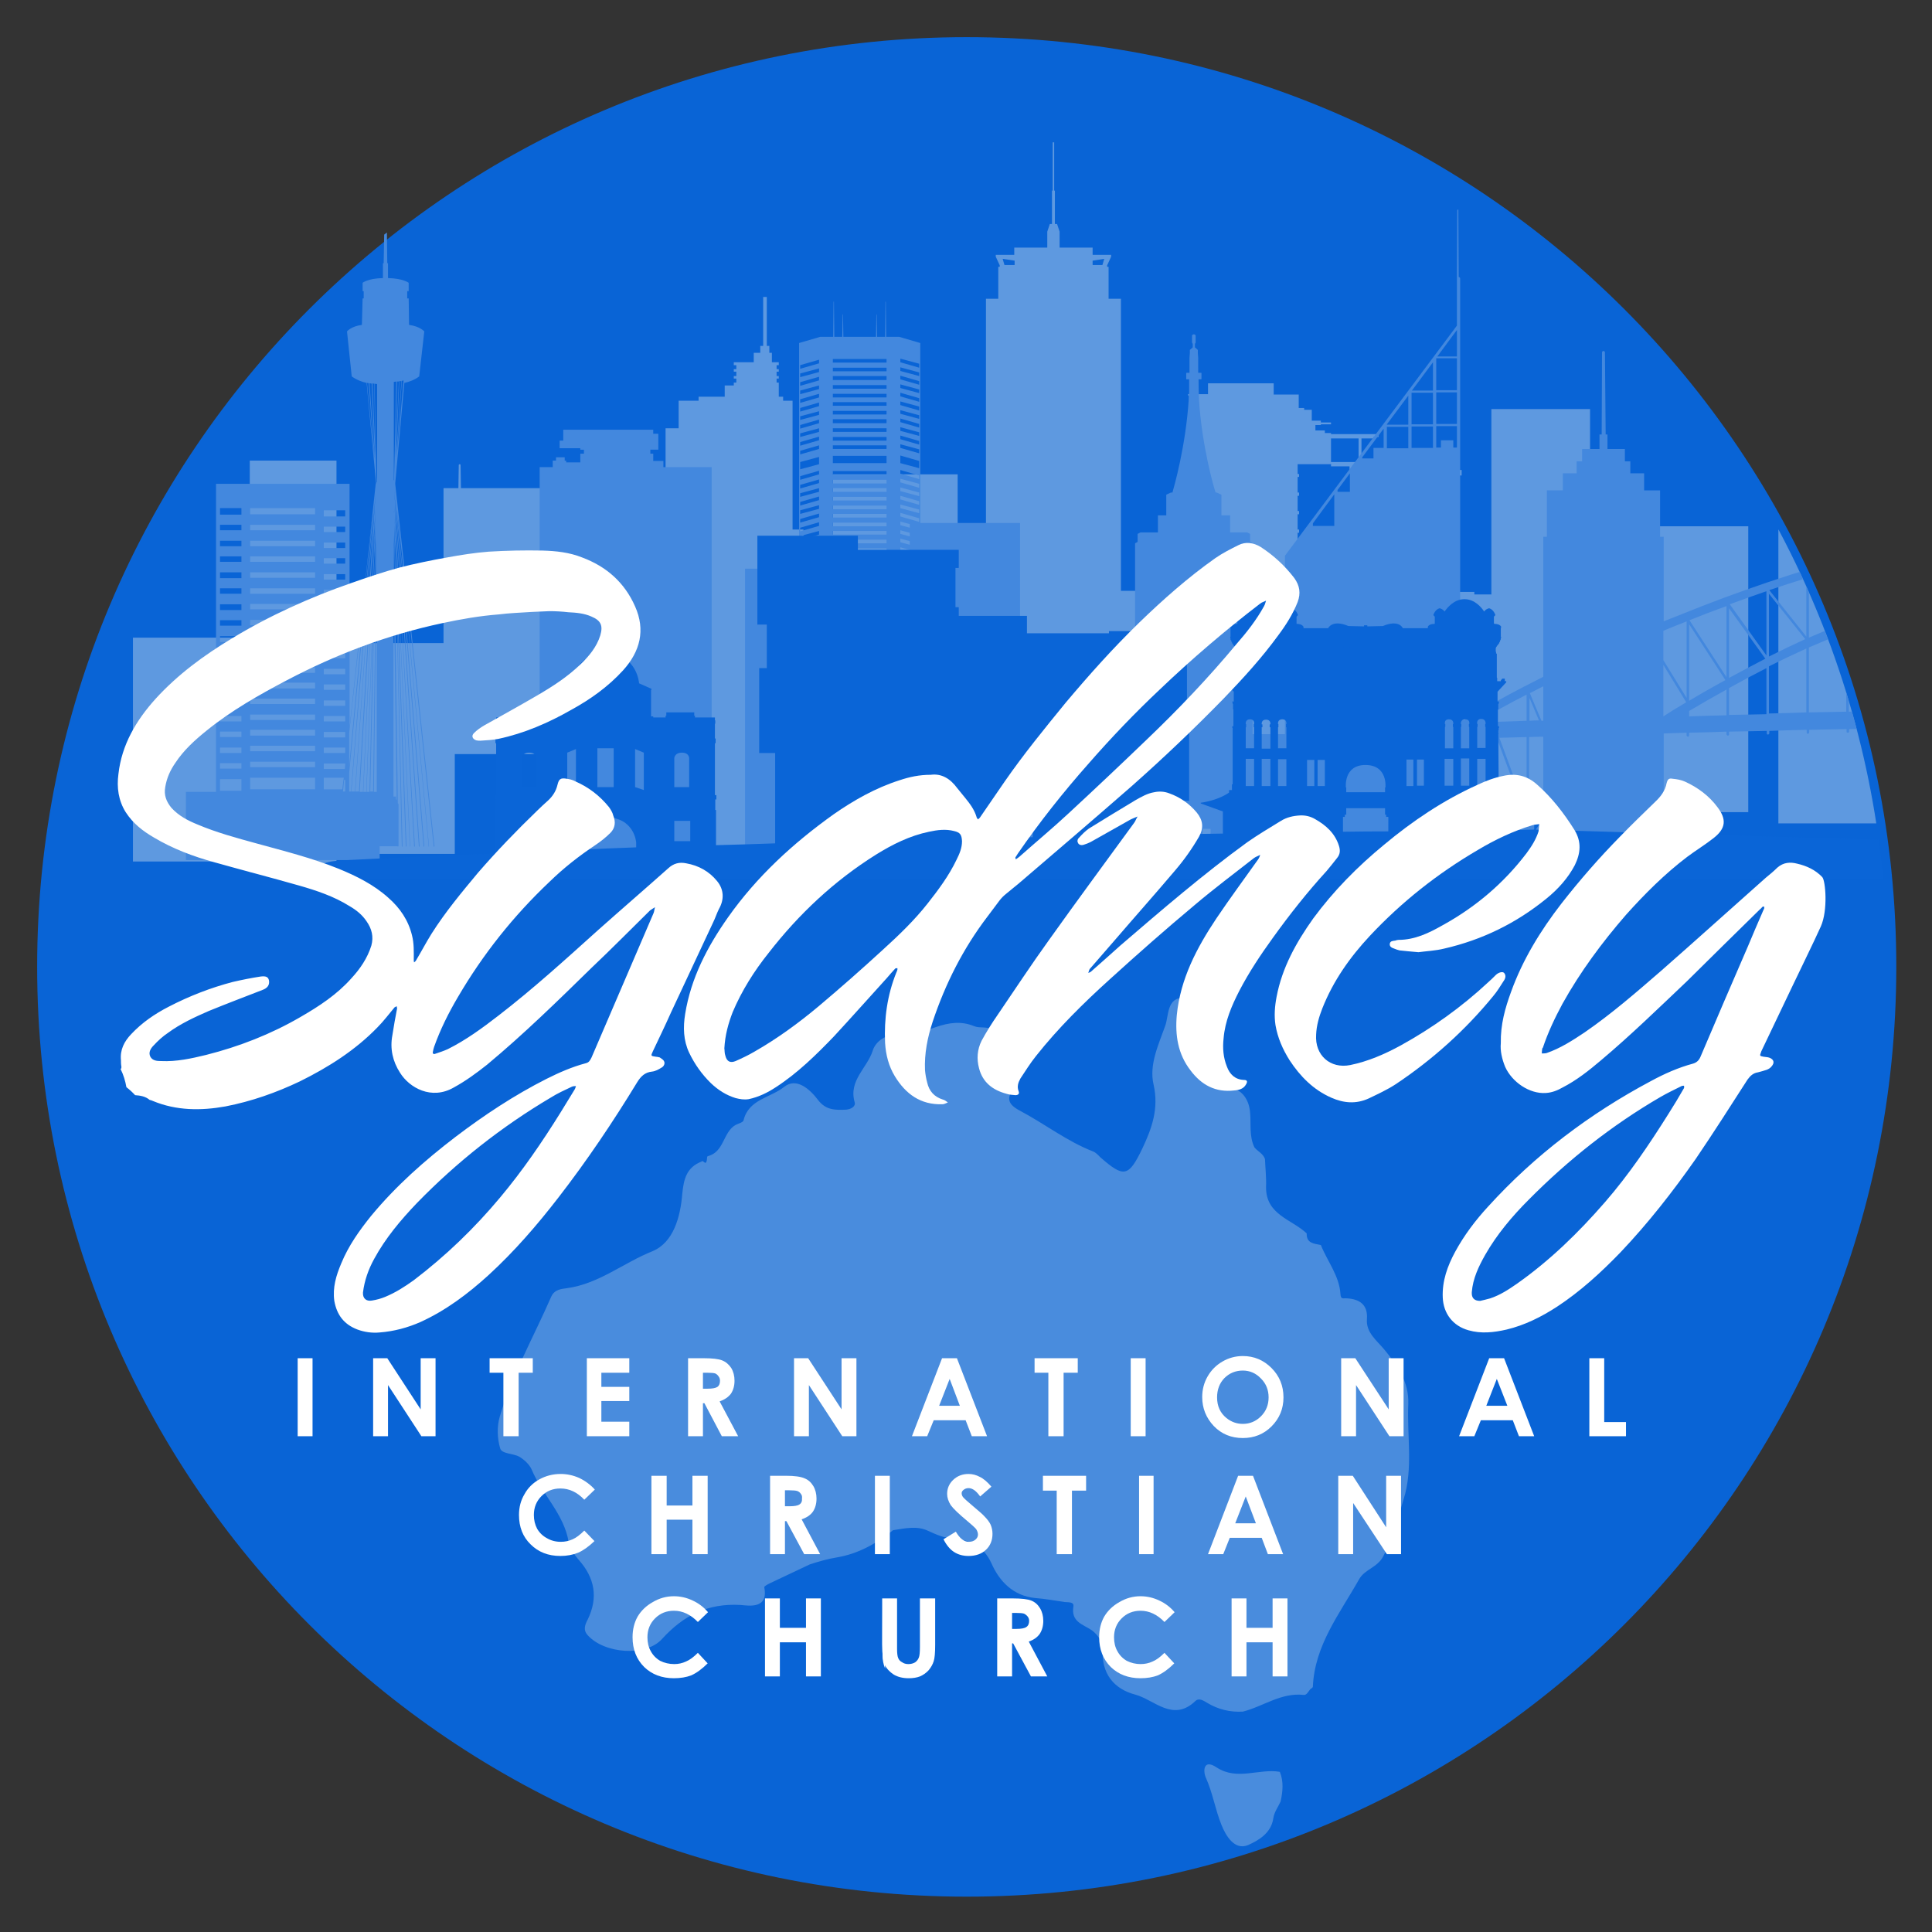 <?xml version="1.0" encoding="UTF-8"?> <svg xmlns="http://www.w3.org/2000/svg" role="img" viewBox="891.76 24.26 532.48 532.48"><rect x="891.76" y="24.26" width="532.48" height="532.48" fill="#333333" stroke="none"/><defs><clipPath id="cp1"><path d="m289.07 546.95c-141.69 0-256.22-114.53-256.22-256.22 0-141.69 114.53-256.22 256.22-256.22 141.69 0 256.22 114.53 256.22 256.22 0 141.69-114.53 256.22-256.22 256.22z"></path></clipPath><clipPath id="cp2"><path d="m1155.69 546.95c-141.69 0-256.22-114.53-256.22-256.22 0-141.69 114.53-256.22 256.22-256.22 141.69 0 256.22 114.53 256.22 256.22 0 141.69-114.53 256.22-256.22 256.22z"></path></clipPath></defs><style>.c{fill:#4388de}.d{fill:#0a65d7}.f{fill:#fff}</style><path fill="#0964d6" d="m1158.2 547c-141.7 0-256.2-114.6-256.2-256.3 0-141.7 114.5-256.2 256.2-256.2 141.7 0 256.2 114.5 256.2 256.2 0 141.7-114.5 256.3-256.2 256.3z"></path><g clip-path="url(#cp2)"><path fill="#5e99e0" fill-rule="evenodd" d="M1018.8 158.8h31.6v73.3h-33.3v27.5h-32.6v5h-23.9v-113.4h23.9v50.3h29.5v-42.7h4.1l.1-6.4c0-.1.1-.2.3-.2.1 0 .2.1.2.2zm438.9 83.5v-78.1c14.7 8.9 23.1 16.4 25.6 34.8v7h.8c.2 3.2.4 7.8.3 12.8q-2.8 3.8-5.4 6.9-1.2 1.1-2.3 2.2 2.7-1.9.1 0c-2.1 1.6-4.3 3-6.5 4.5q-6.5 4.7-12.6 9.9zm-40.2-79.3h24v92.6h-24zm-78 6.3h34.1v78.8h-34.1zm72.2-21.4v103.3h-29.8v-122.8c2.9 4.8 7.4 8.7 13.2 11.1 4 4.3 9.6 7.4 16.6 8.4zM1302.8 137h27.2v107.8h-9.1v2.1h-1.7l-1.5 6.7v5.3h-96.1v-5.4h-20.9v3.1h-37.2v-150h3.4v-8.8h.4v-.4l-1.1-2.4v-.5h5.1v-2h9.1v-4.4l.7-2.1h.6v-9.2h.2v-13.3h.4v13.3h.2v9.2h.6l.7 2.1v4.4h9.1v2h5.1v.5l-1.1 2.4v.4h.4v8.8h3.4v80.5h18.5v-.6h-.5v-.9h.5v-4.3h-.5v-.8h.5v-4.3h-.5v-.8h.5v-4.3h-.5v-.9h.5v-4.2h-.5v-.9h.5v-4.2h-.5v-.9h.5v-4.3h-.5v-.8h.5v-3.3l.3-.3v-17.9l-.3-.2v-.3h5.5v-3h18.1v3.1h6.9v3.7h1.5v.5h2.1v3h2.5v.5h2.8v.5h-2.8v.2h-1.5v1.5h2.6v.7h1.7v.3h13.1v.8h-1.4v.4h-3.3v6.5h10.3v-1.9h.8v1.9h1.1v1.2l-1.6-.9v.9h15.4v1h1.6v1.5h-29.7v-1.5h-1.2v-1h-5.1v-.6h-9.2v2.7h.4v.8h-.4v4.3h.4v.9h-.4v4.2h.4v.9h-.4v4.2h.4v.9h-.4v4.3h.4v.8h-.4v4.3h.4v.8h-.4v4.3h.4v.9h-.4v4.2h.4v.9h-.4v4.3h.4v.8h-.4v4.3h.4v.8h-.4v4.3h.4v.8h-.4v4.3h.4v.9h-.4v4.2h.4v.9h-.4v4.3h.4v.8h-.4v4.3h.4v.8h-.4v5.4h6.4v-1.1h4v1.7h4.8v-1.5h2.8v-3.6h3.7v2.7h18.7v-1.2h2.4v-2.5h-.5v-.9h.5v-4.2h-.5v-.9h.5v-4.3h-.5v-.8h.5v-4.3h-.5v-.8h.5v-4.3h-.5v-.9h.5v-4.2h-.5v-.9h.5v-4.3h-.5v-.8h.5v-3.5h-12v-1.6h12v-3.2h5.9v.7h4.7zm-44.2 14.6h7.6v-6.5h-7.6zm-87.2-55.5l-3.3-.5.5 1.7h2.8zm24.2 1.2l.5-1.7-3.2.5v1.2zM928.4 261.7h31v-61.7h-31zm192.9-6.4h34.4v-100.3h-34.4zm-5.1-8.3h-.5v-3.6h.5v-1.3h-3v-71.9h-3v-35.5h-2.6v-1.1h-1.2v-3.9h-.6v-1.1h.6v-.7h-.6v-1.2h.6v-.7h-.6v-1.1h.6v-.8h-1.9v-2.6h-.7v-1.9h-.7v-13.5h-1v13.5h-.8v1.9h-1.8v2.6h-5.5v.8h.7v1.1h-.7v.7h.7v1.2h-.7v.7h.7v1.1h-.7v.8h-2.5v3.1h-7.2v1.1h-5.5v7.6h-3.6v56.4h.8v4.9h-3.9v1.5h1v37h-1.3v1.3h.4v3.6h-1.2v1h.6v7.9h-4.5v5.8h50.5v-5.6h-1.4z"></path><path fill-rule="evenodd" d="m1172.9 220.7h18v42.2h-20.2v-3.3h-28.2v-4.3h-16.6v3.4h-28.8v-77.7h14.9v-62.2l5.8-1.7h3.6l0.1-9.7q0.1 0 0.1 0l0.1 9.7h2.2l0.1-6.1q0-0.1 0.1-0.1 0 0 0 0.1l0.1 6.1h9l0.1-6.1q0-0.1 0-0.1 0.1 0 0.1 0.1l0.1 6.1h2.2l0.1-9.7q0 0 0.1 0l0.1 9.7h3.6l5.8 1.7v49.6h27.5zm-51.6-96.5h14.8v-1h-14.8zm0 2.4h14.8v-1h-14.8zm0 2.4h14.8v-1.1h-14.8zm0 2.4h14.8v-1h-14.8zm0 2.4h14.8v-1h-14.8zm0 2.3h14.8v-1h-14.8zm0 2.4h14.8v-1h-14.8zm0 2.4h14.8v-1.1h-14.8zm0 2.4h14.8v-1h-14.8zm0 2.4h14.8v-1h-14.8zm0 2.3h14.8v-1h-14.8zm0 7.1h14.8v-1h-14.8zm0 2.4h14.8v-1h-14.8zm0 2.3h14.8v-1h-14.8zm0 2.4h14.8v-1h-14.8zm0 2.4h14.8v-1h-14.8zm0 2.3h14.8v-1h-14.8zm0 2.4h14.8v-1h-14.8zm0 2.3h14.8v-1h-14.8zm0 2.4h14.8v-1h-14.8zm0 2.4h14.8v-1h-14.8zm0 2.3h14.8v-1h-14.8zm0 2.4h14.8v-1h-14.8zm4.6 30.7h10.2v-1h-10.2zm10.2-2.3v-1h-10.2v1zm0-2.4v-1h-10.2v1zm0-2.4v-1h-10.3v1zm0-2.3v-1h-10.2v1zm0-2.4v-1h-10.2v1zm0-2.4v-1h-10.2v1zm0-2.3v-1h-10.2v1zm0-2.4v-1h-10.2v1zm0-2.4v-1h-10.2v1zm0-2.3v-1h-10.2v1zm0-2.4v-1h-10.2v1zm0-2.4v-1h-10.2v1zm-23.8-57.5l5.2-1.5v-1l-5.2 1.5zm0 2.3l5.2-1.4v-1l-5.2 1.4zm0 2.4l5.2-1.5v-1l-5.2 1.5zm0 2.3l5.2-1.4v-1l-5.2 1.4zm0 2.4l5.2-1.5v-1l-5.2 1.5zm0 2.4l5.2-1.5v-1l-5.2 1.5zm0 2.3l5.2-1.4v-1l-5.2 1.4zm0 2.4l5.2-1.5v-1l-5.2 1.5zm0 2.3l5.2-1.4v-1l-5.2 1.4zm0 2.4l5.2-1.5v-1l-5.2 1.5zm0 2.4l5.2-1.5v-1l-5.2 1.5zm0 4.1l5.2-1.4v-2l-5.2 1.4zm0 2.9l5.2-1.5v-1l-5.2 1.5zm0 2.4l5.2-1.5v-1l-5.2 1.5zm0 2.3l5.2-1.4v-1l-5.2 1.4zm0 2.4l5.2-1.5v-1l-5.2 1.5zm0 2.3l5.2-1.4v-1l-5.2 1.4zm0 2.4l5.2-1.5v-1l-5.2 1.5zm0 2.4l5.2-1.5v-1l-5.2 1.5zm0 2.3l5.2-1.4v-1l-5.2 1.4zm0 2.4l5.2-1.5v-1l-5.2 1.5zm0 2.3l5.2-1.4v-1l-5.2 1.4zm0 2.4l5.2-1.5v-1l-5.2 1.5zm1.9 0.8h3.3v-0.9zm21.9 69.9h-10.2v1h10.2zm0-2.3h-10.2v1h10.2zm0-2.4h-10.2v1h10.2zm0-2.3h-10.2v1h10.2zm0-2.4h-10.2v1h10.2zm0-2.4h-10.2v1h10.2zm0-2.3h-10.2v1h10.2zm0-2.4h-10.2v1h10.2zm0-2.3h-10.2v1h10.2zm0-2.4h-10.2v1h10.2zm0-2.4h-10.2v1h10.2zm0-2.3h-10.2v1h10.2zm0-2.4h-10.2v1h10.2zm0-2.4h-10.2v1.1h10.2zm0-2.4h-10.2v1h10.2zm-10.2-1.8h10.2v-2h-10.2zm-4.6-64h14.8v-2h-14.8zm18.6-27.8l5.2 1.5v-1.1l-5.2-1.4zm0 2.4l5.2 1.4v-1l-5.2-1.4zm0 2.3l5.2 1.5v-1l-5.2-1.5zm0 2.4l5.2 1.4v-1l-5.2-1.4zm0 2.3l5.2 1.5v-1l-5.2-1.5zm0 2.4l5.2 1.5v-1.1l-5.2-1.4zm0 2.4l5.2 1.4v-1l-5.2-1.4zm0 2.3l5.2 1.5v-1l-5.2-1.5zm0 2.4l5.2 1.4v-1l-5.2-1.4zm0 2.3l5.2 1.5v-1l-5.2-1.5zm0 2.4l5.2 1.5v-1.1l-5.2-1.4zm0 4.2l5.2 1.4v-2l-5.2-1.5zm0 2.9l5.2 1.5v-1l-5.2-1.5zm0 2.4l5.2 1.5v-1.1l-5.2-1.4zm0 2.4l5.2 1.4v-1l-5.2-1.4zm0 2.3l5.2 1.5v-1l-5.2-1.5zm0 2.4l5.2 1.4v-1l-5.2-1.4zm0 2.3l5.2 1.5v-1l-5.2-1.5zm0 2.4l2.6 0.7v-1l-2.6-0.7zm0 2.4l2.6 0.7v-1l-2.6-0.7zm0 2.3l2.6 0.7v-1l-2.6-0.7zm0 2.4l2.6 0.7v-1l-2.6-0.7zm0 2.3l2.6 0.8v-1l-2.6-0.8zm0 2.4l2.6 0.7v-1l-2.6-0.7zm0 2.4l2.6 0.7v-1l-2.6-0.7zm0 2.3l2.6 0.7v-1l-2.6-0.7zm0 2.4l2.6 0.7v-1l-2.6-0.7zm0 2.3l2.6 0.8v-1l-2.6-0.8zm0 2.4l2.6 0.7v-1l-2.6-0.7zm0 2.4l2.6 0.7v-1l-2.6-0.8zm0 2.4l2.6 0.7v-1l-2.6-0.7zm0 2.4l2.6 0.7v-1l-2.6-0.7zm0 2.3l2.6 0.8v-1l-2.6-0.8zm0 2.4l2.6 0.7v-1l-2.6-0.7zm0 2.4l2.6 0.7v-1l-2.6-0.8zm0 2.4l2.6 0.7v-1l-2.6-0.7zm0 2.4l2.6 0.7v-1l-2.6-0.7zm0 4.3l2.6 0.7v-2.1l-2.6-0.7zm0 2.8l2.6 0.7v-1l-2.6-0.7zm0 2.4l2.6 0.7v-1l-2.6-0.7zm0 2.3l2.6 0.8v-1l-2.6-0.8zm0 2.4l2.6 0.7v-1l-2.6-0.7zm0 2.4l2.6 0.7v-1l-2.6-0.7zm0 2.3l2.6 0.7v-1l-2.6-0.7zm0 2.4l2.6 0.7v-1l-2.6-0.7zm0 2.3l2.6 0.8v-1l-2.6-0.8zm0 2.4l2.6 0.7v-1l-2.6-0.7zm0 2.4l2.6 0.7v-1l-2.6-0.7zm0 2.3l2.6 0.7v-1l-2.6-0.7zm0 2.4l2.6 0.7v-1l-2.6-0.7zm0 2.3l2.6 0.8v-1l-2.6-0.8zm0 2.4l2.6 0.7v-1l-2.6-0.7zm2.6 3.1v-1l-2.6-0.7v1zm302.2-28.1q-4.4 0.1-8.8 0.1h-1.5v0.7c0 0.2-0.1 0.4-0.3 0.4-0.2 0-0.4-0.2-0.4-0.4v-0.7h-1.2q-4.5 0.1-9.1 0.2v0.7c0 0.2-0.2 0.3-0.3 0.3-0.2 0-0.4-0.1-0.4-0.3v-0.7h-0.3q-5 0.1-10 0.2v0.6c0 0.3-0.2 0.4-0.4 0.4-0.2 0-0.3-0.1-0.3-0.4v-0.6l-10.3 0.2v0.7c0 0.2-0.2 0.3-0.4 0.3q-0.3 0-0.3-0.3v-0.7q-5.2 0.1-10.3 0.2v0.7c0 0.2-0.2 0.4-0.4 0.4-0.2 0-0.3-0.2-0.3-0.4v-0.7q-5.2 0.1-10.3 0.3v0.6c0 0.3-0.2 0.4-0.4 0.4-0.2 0-0.3-0.1-0.3-0.4v-0.6q-5.2 0.1-10.4 0.2v0.7c0 0.2-0.1 0.4-0.3 0.4-0.2 0-0.4-0.2-0.4-0.4v-0.7q-5.2 0.2-10.3 0.3v0.7c0 0.2-0.1 0.4-0.3 0.4-0.2 0-0.4-0.2-0.4-0.4v-0.7q-3.2 0.1-6.3 0.2v16.8h7.2v19.7h-47.5v-8.8c-1.6 1.4-2.4 2.1-2.5 2.2v0.9h-27.5v-1.9h0.8l0.4-1.3h-34.9c-0.2 0-0.4-0.2-0.4-0.4v-2h-8.8v7.9h-32.6v-0.8h-11.5v-46.1h11.6v-38.6l0.7-0.4v-2.2l0.8-0.4h4.8v-4.7h2.3v-5.7l1.3-0.6h0.4c0.4-1.4 3.7-12.8 4.5-25.8q0-0.1 0-0.1 0-0.8 0.1-1.7c0-1.1 0-2.4 0-3.6h-0.7q-0.1 0-0.1-0.1v-1.6q0-0.1 0.1-0.1h0.8v-1q-0.1 0 0-0.1v-3l0.1-1.3c0-0.1 0-0.9 0-0.9l0.8-0.7v-1c-0.1-0.1-0.2-0.2-0.2-0.5v-1.7c0-0.1 0.1-0.4 0.5-0.4 0.4 0 0.5 0.3 0.5 0.4v1.7c0 0.3-0.1 0.4-0.2 0.5v1l0.8 0.7c0 0 0 0.8 0 0.9l0.1 1.3v3q0.1 0.1 0 0.1v1h0.8q0.1 0 0.1 0.1v1.6q0 0.1-0.1 0.1h-0.7v0.2q0 2.6 0.1 5.1 0.1 0 0 0.1c0.8 13 4.1 24.4 4.6 25.8h0.3l1.3 0.6v5.7h2.4v4.7h4.7l0.8 0.4v2.2l0.7 0.4v52.6h8.9v-49.1q0-0.1 0.1-0.2l20.4-27.3 26.9-36c0 0 0-13 0-13.1l0.1-18.7c0-0.1 0.1-0.2 0.2-0.2 0.1 0 0.1 0.1 0.1 0.2l0.1 18.4c0.2 0 0.4 0.2 0.4 0.4v99.1h4.8v1.8h0.8v0.7h1.2v3.8h0.4v3.3h0.5v0.2q0.3 0 0.3 0.3v2.9l0.4 5.4c1.5-0.9 6.7-3.8 14.5-7.7v-38.6h1v-12.8h4.4v-4.7h3.8v-3.3h1.5v-3.4h4.8v-4h0.6l0.1-22.6c0 0 0-0.4 0.4-0.4 0.4 0 0.4 0.4 0.4 0.4l0.2 22.6h0.5v4h4.8v3.4h1.5v3.3h3.8v4.7h4.4v12.8h1v23.3q2.6-1 5.3-2.1c28-11.3 69.3-24.6 108.3-25.3 1.3 0.9 2.4 1.8 3.5 2.7v10.3l5.2-5.8q0.3 0.2 0.5 0.5l-5.4 6.1q5 0.1 10.1 0.4v-0.7c0.6 1.1 1.1 2.3 1.6 3.4q-0.5-0.1-0.9-0.1v35.1q2.4 0 5 0c-1.2 1.6-2.4 3-3.5 4.4q-0.8 0-1.5 0v0.7c0 0.2-0.2 0.4-0.4 0.4-0.2 0-0.3-0.2-0.3-0.4v-0.7q-5.3 0-10.4 0v0.7c0 0.2-0.1 0.4-0.3 0.4-0.2 0-0.4-0.2-0.4-0.4v-0.7q-5 0-10.3 0v0.7c0 0.2-0.1 0.4-0.3 0.4-0.2 0-0.4-0.2-0.4-0.4v-0.7q-5.1 0.1-10.3 0.1v0.7c0 0.2-0.1 0.4-0.3 0.4-0.2 0-0.4-0.2-0.4-0.4zm22.7-4.6q5.1 0 10.4 0v-35.1q-5.2-0.4-10.4-0.4zm-9.8-49.2l9.1 10.4v-10.6q-4.5 0-9.1 0.2zm-1.2 11.6q5.1-0.4 10.1-0.4l-9.8-11.1q-0.1 0-0.3 0zm0 37.6q5.3 0 10.3 0v-35.5q-5.1 0-10.3 0.4zm-10.4-48.3l9.7 10.6v-11.4q-4.8 0.3-9.7 0.8zm-0.6 11.9q4.8-0.7 9.5-1.1l-9.5-10.3zm0 36.4q5.2 0 10.3 0v-35.1q-5.1 0.4-10.3 1.2zm-236.6 32.8h-3v4.2h3zm3.9 0h-2.9v4.2h2.9zm5.7 0h-2.1v5.9h2.1zm3.5 0h-2.2v5.9h2.2zm3.5 0h-2.2v5.9h2.2zm6.5 0h-3v4.2h3zm3.9 0h-3v4.3h3zm23.7-92.2l-5.9 8v0.7h5.9zm4.3-5.8l-3.4 4.6v0.5h3.4zm9.3-12.3l-5.9 7.9v0.3h3.1v-2.9h2.8zm0.9 5.4h5.9v-5.9h-5.9zm5.9-14.5l-5.9 7.9v0.1h5.9zm0.9 14.4h5.9v-5.9h-5.9zm0-6.5h5.9v-8.7h-5.9zm5.9-17.1l-5.8 7.8h5.8zm6.6 17.6h-5.7v5.9h1.3v-2h3.4v2h1zm-5.7-0.6h5.7v-8.7h-5.7zm0-9.3h5.7v-8.8h-5.7zm5.7-16.6l-5.4 7.3h5.4zm2.3 103.4c0 0 0-1.7-1.4-2v6.1h1.4zm17.7 4.3q1.3-0.1 2.6-0.1l-2.6-6.2zm-3.3 20.1l-5.7-15.3q-0.2 0-0.4 0h-0.6l2 24.9h0.6l0.4 1.3c0.6-0.5 1.8-1.6 3.7-3.1zm2.5-15.6q-3.9 0.1-7.5 0.2l5.7 15.4h1.8zm0-11.7c-5.9 3-9.2 5-9.3 5l-0.5 0.3 0.1 0.8 0.5 1.4h0.5q4.1-0.1 8.7-0.3zm4.6 11.6q-2 0-3.9 0.1v15.6h3.9zm0-13.9q-2 1-3.7 1.9l3.2 7.6q0.2 0 0.5 0zm39.4 4.4l-6.3-10.3v14.2q2.9-1.9 6-3.7 0.1-0.1 0.3-0.2zm0.1-22.3q-0.1 0-0.2 0.1-3.1 1.2-6.2 2.5v8.1l6.4 10.4zm0.7 21.9q5-3 10-5.7l-10-15.4zm10.3-3.1q-5.4 3-10.3 5.9v1.5q5.1-0.2 10.3-0.3zm0-23q-5.3 1.9-10.2 3.9l10.2 15.7zm0.7 19.8q5-2.7 10-5.3l-10-13.9zm10.3-2.7q-5.3 2.7-10.3 5.5v7.4q5.1-0.1 10.3-0.2zm0-21.2q-5.2 1.8-10.1 3.6l10.1 14.1zm0.7 18q5-2.5 10-4.8l-10-12.5zm10.3-2.2q-5.3 2.4-10.3 4.9v13q5.1-0.1 10.3-0.3zm0-19.4q-5.2 1.6-10.2 3.3l10.2 12.8zm0.7 16.4q5.1-2.2 10.2-4.2l-10.2-11.9zm10.3-1.6q-5.2 2.1-10.3 4.3v17.9q5.2-0.1 10.3-0.2zm0-18q-5 1.4-9.8 2.9l9.8 11.6zm0.7 15q3.2-1.3 6.4-2.4 1.8-0.7 3.6-1.3l-10-10.5zm10.3-1.1q-5.2 1.8-10.3 3.8v22.3l10.3-0.2zm0-16.7q-5.2 1.2-10.2 2.6l10.2 10.8zm0.8 13.9q4.9-1.7 9.9-3.1l-9.9-10.4zm10.3-0.6q-5.3 1.5-10.3 3.2v26.2q4.9-0.1 9.9-0.2h0.4zm0-15.7q-5 1-9.9 2.2l9.9 10.4zm0.7 12.9q5-1.4 9.9-2.4l-9.9-9.9zm10.3 0q-5.2 1.1-10.3 2.6v29.4q4.5-0.1 9-0.1h1.3zm0-15q-5.1 0.8-10.1 1.8l10.1 10.1zm1-0.2l10 10.2v-11.6q-5 0.6-10 1.4zm-0.3 12.4q4.9-1.1 9.7-1.8l-9.7-9.8zm10.3 34.4v-33.8q-5.2 0.8-10.3 1.9v32h1.4q4.5 0 8.9-0.1z" class="c"></path><path fill-rule="evenodd" d="M1206.3 176.2h1.2v2.1h-1.2zm0 5.6h1.2v2h-1.2zm0 5.5h1.2v2.1h-1.2zm0 5.5h1.2v2.1h-1.2zm0 5.6h1.2v2.1h-1.2zm0 5.5h1.2v2.1h-1.2zm0 5.6h1.2v2h-1.2zm0 5.5h1.2v2.1h-1.2zm0 5.5h1.2v2.1h-1.2zm0 5.6h1.2v2.1h-1.2zm0 5.5h1.2v2.1h-1.2zm0 5.6h1.2v2h-1.2zm0 5.5h1.2v2.1h-1.2zm3.3 2.1h-1.2v-2.1h1.2zm0-5.6h-1.2v-2h1.2zm0-5.5h-1.2v-2.1h1.2zm0-5.5h-1.2v-2.1h1.2zm0-5.6h-1.2v-2.1h1.2zm0-5.5h-1.2v-2.1h1.2zm0-5.6h-1.2v-2h1.2zm0-5.5h-1.2v-2.1h1.2zm0-5.5h-1.2v-2.1h1.2zm0-5.6h-1.2v-2.1h1.2zm0-5.5h-1.2v-2.1h1.2zm0-5.6h-1.2v-2h1.2zm0-5.5h-1.2v-2.1h1.2zm16.9-18.3h-1.5l1.1-1.4q.3 1 .4 1.4zm-2 79.2v-2h.8v2zm.4 2.6v3h-1.3v-3zm-.4-8.1v-2.1h.8v2.1zm0-5.5v-2.1h.8v2.1zm0-5.6v-2.1h.8v2.1zm0-5.5v-2.1h.8v2.1zm0-5.6v-2h.8v2zm0-5.5v-2.1h.8v2.1zm0-5.5v-2.1h.8v2.1zm0-5.6v-2.1h.8v2.1zm0-5.5v-2.1h.8v2.1zm0-5.6v-2h.8v2zm0-5.5v-2.1h.8v2.1zm-3.6-20.1l1.4-1.5.1.4q0 .4.1.9v.2zm1.4.2l-.4.4v-.4zm-1 75.3v-2.1h.9v2.1zm.9 3.5v2h-.9v-2zm-.9-9v-2.1h.9v2.1zm0-5.6v-2.1h.9v2.1zm0-5.5v-2.1h.9v2.1zm0-5.6v-2h.9v2zm0-5.5v-2.1h.9v2.1zm0-5.5v-2.1h.9v2.1zm0-5.6v-2.1h.9v2.1zm0-5.5v-2.1h.9v2.1zm0-5.6v-2h.9v2zm0-5.5v-2.1h.9v2.1zm.4-45.7h.2l-.2.7zm0-1v-.8h.1zm0 6.6l.1 1.1h-.4zm0-3.9h.3l-.2.8q0-.4-.1-.8zm-.2 8.3l-.1-1q0-.1 0-.2h.5zm.5-.9l.2 1.3h-.6zm.1 1.5l-.5 1.3v-.1l-.1-.7q0-.3 0-.5zm.1.4l.1 1.3h-.6zm.1 1.5l-.6 1.3q0-.7-.1-1.3zm.1.3l.2 1.3h-.8zm.1 1.5l-.6 1.4q-.1-.7-.1-1.4zm.1.3l.2 1.4h-.9zm.2 1.6l-.8 1.5q-.1-.7-.1-1.5zm.1.3l.2 1.4h-1zm.1 1.7l-.8 1.4q-.1-.7-.2-1.4zm.1.2l.3 1.5h-1.1zm.2 1.7l-1 1.5q0-.7-.1-1.5zm.1.2l.3 1.5h-1.3zm.2-.2h1l-.7 1.4q-.2-.7-.3-1.4zm-.1-.5q-.1-.7-.2-1.4h.9zm-.2-2q-.1-.6-.2-1.4h.7zm-.3-1.9q-.1-.7-.2-1.4h.7zm-.3-2q0-.6-.1-1.2h.6zm-.2-1.9q0-.6-.1-1.2h.5zm-.2-1.9q0-.5-.1-1.1h.4zm-.1-1.9q-.1-.5-.1-1.1h.3zm-.2-1.9q0 0 0-.1 0-.4-.1-.9h.3zm-.1 1.3l.1 1.2h-.5zm-.1-4h.3l-.2.9q0-.5-.1-.9zm-.4 4.7v-1.2h.4zm-.1-1.9v-1.1h.4zm0 4.9q.1.3.1.7v.5h-.5zm.1 1.7l.1 1.3h-.6zm.2 1.8l.1 1.4h-.8zm.1 1.9l.1 1.4h-.9zm.1 1.9l.2 1.5h-1.1zm.2 1.9l.1 1.5h-1.2zm.2 1.9l.1 1.5h-1.3zm.2-.2h1.2l-1.1 1.5q-.1-.7-.1-1.5zm1.3.2l.3 1.5h-1.4zm.2-.2h1.1l-.8 1.5q-.1-.7-.3-1.5zm.2 2.1l.1.4q.1.5.1.9l.1.2h-1.6zm.3.3q-.1-.2-.1-.5h1.2l-.9 1.5zm.5 2.8l-.2-1.3q-.1 0-.1-.1h1.4zm1.1-1.6h-1.3l.9-1.5q.3.9.4 1.5zm-.5-1.9h-1.2l.9-1.5q.2.8.3 1.5zm-.4-1.9h-1.1l.7-1.5q.2.8.4 1.5zm-.5-1.9h-.9l.6-1.5q.2.8.3 1.5zm-.4-2h-.8l.5-1.4q.2.7.3 1.4zm-.4-1.9h-.7l.5-1.4q.1.7.2 1.4zm-.3-1.9h-.7l.5-1.3q.1.7.2 1.3zm-.3-1.8h-.6l.4-1.3q.1.6.2 1.3zm-.3-1.9h-.5l.3-1.2q.1.6.2 1.2zm-.2-1.8h-.5l.3-1.2q.1.6.2 1.2zm-.3-1.9h-.3l.2-1.1q.1.6.1 1.1zm-.1-1.8h-.4l.3-1q0 .5.1 1zm-.2-2.6q0 .4 0 .9h-.3zm-.1-1.7q0 .4 0 .9h-.2zm-.1-1.6q0 .4 0 .7h-.2zm0-1h-.2l.2-.7q0 .4 0 .7zm-.3-9.7h.1v.6h-.1zm0 1.1l.1-.1v.9h-.1zm0 1.4l.2-.2v1.1h-.2zm0 1.2h.1zm0 .3l.2-.1v1.1h-.2zm0 1.2h.1l-.1.1zm0 .4l.2-.2v.7h-.2zm0 2.3h.3v.1h-.3zm.2.3l-.2.8v-.8zm-.1 8.4h-.4l.3-1zm-.1-1.7h-.3l.3-.9zm-.1-1.9v.2h-.2l.2-.9q0 .4 0 .7zm-.1-3.3h-.1l.1-.6q0 .3 0 .6zm-.1-9.7h.1v.6h-.1zm0 .8h.1v.2l-.1.2zm0 .7l.1-.2v.6h-.1zm0 .6h.1v.3l-.1.2zm0 .9l.1-.2v.6h-.1zm0 .7h.1v.3l-.1.2zm0 .8l.1-.2v.7h-.1zm0 .7h.1v.3l-.1.2zm0 .8l.1-.1v.2h-.1zm0 1.9h.1v.1h-.1zm0 .3h.1l-.1.6zm0 1.7h.1l-.1.6zm.2.8q0 .4 0 .7h-.2zm-.2 1h.1l-.1.6zm0 1.7h.2l-.2.8zm.2 1.7l-.2.8v-.8zm-.2 6.7v.3h-.4l.3-1.1q.1.4.1.8zm-.1-1.7v.2h-.3l.3-1q0 .4 0 .8zm-.3-20.1h.2v.6h-.2zm0 .8h.2v.6l-.2.2zm.2 1v.1h-.2zm-.2.3h.2v.8l-.2.2zm.2 1.2v.1h-.2zm-.2.4h.2v.7l-.2.3zm.2 1.1v.2h-.2zm-.2.4h.2v.7l-.2.2zm0 2.7h.2v.1h-.2zm0 .3h.1l-.1.4zm0 1.2l.2-.5v.8h-.2zm0 .5h.2l-.2.6zm0 1.3l.2-.5v.7h-.2zm0 .5h.1l-.1.3zm0 1.1l.2-.6v1h-.2zm0 .6h.1l-.1.3zm0 .9l.2-.5v1.1h-.2zm0 .8h.1l-.1.4zm0 1.1l.2-.5q0 .4 0 .9h-.2zm0 .6h.2l-.2.6zm0 1.5l.2-.8q0 .4 0 .9h-.2zm0 .3h.2l-.2.8zm0 1.9h.3l-.3.9zm0 1.8h.4l-.4 1zm0 1.9h.5l-.5 1.1zm0 1.8h.6l-.6 1.3zm0 1.9h.7l-.7 1.3zm0 2h.8l-.8 1.3zm0 1.9h1l-1 1.3zm0 1.9h1.1l-1.1 1.4zm0 1.9h1.3l-1.3 1.4zm-.4-35.6h.2v.6h-.2zm0 .8h.2v.8l-.2-.2zm0 1l.2.1h-.2zm0 .3h.2v1l-.2-.2zm0 1.2l.2.1h-.2zm0 .4h.2v1l-.2-.3zm0 1.1l.2.2h-.2zm0 .4h.2v.9l-.2-.2zm0 2.7h.2v.1h-.2zm.2.3v.4l-.1-.4zm-.2.7l.2.5v.3h-.2zm.2 1v.6l-.1-.6zm-.2.8l.2.5v.2h-.2zm.2 1v.3l-.1-.3zm-.2.5l.2.6v.4h-.2zm.2 1.2v.3l-.1-.3zm-.2.4l.2.4v.7h-.2zm.2 1.3v.4l-.1-.4zm-.2.6l.2.5v.4h-.2q0-.5 0-.9zm.2 1.1v.6l-.1-.6zm-.2.7l.2.8v.1h-.2q0-.5 0-.9zm-.2 37.8v2.1h-.9v-2.1zm-.6-17.4l-.4-.4h.4zm-.2 78.4h.8v2h-.8zm0-3.5v-2.1h.8v2.1zm0-5.5v-2.1h.8v2.1zm0-5.6v-2.1h.8v2.1zm0-5.5v-2.1h.8v2.1zm0-5.6v-2h.8v2zm0-5.5v-2.1h.8v2.1zm0-5.5v-2.1h.8v2.1zm0-5.6v-2.1h.8v2.1zm0-5.5v-2.1h.8v2.1zm0-5.6v-2h.8v2zm-.4-25.6l.1-.2q0-.5 0-.9l.1-.4 1.4 1.5zm-1.9 29.1v2.1h-.9v-2.1zm-.9-3.5v-2h.9v2zm.9 9v2.1h-.9v-2.1zm0 5.6v2.1h-.9v-2.1zm0 5.5v2.1h-.9v-2.1zm0 5.6v2h-.9v-2zm0 5.5v2.1h-.9v-2.1zm0 5.5v2.1h-.9v-2.1zm0 5.6v2.1h-.9v-2.1zm0 5.5v2.1h-.9v-2.1zm0 5.6v2h-.9v-2zm-.5 4.6h1.3v3h-1.3zm.5-63.5h-.9v-2.1h.9zm2.7-40.1l.3 1.1h-.4zm-.1-3.1l-.2-.8h.3q-.1.4-.1.8zm-.1-2.5h.2v.7zm.4 8.6h-.5l.1-1.2zm-.3-1.7h.5l-.1 1.2zm.4 1.9q0 .1 0 .2l-.1 1-.4-1.2zm-.2 1.6h-.5l.1-1.3zm.1.2q0 .3 0 .5l-.1.7q0 0 0 .1l-.5-1.3zm-.2 1.7h-.6l.1-1.3zm.1.2q-.1.6-.1 1.3l-.6-1.3zm-.2 1.6h-.8l.2-1.3zm.1.2q-.1.7-.1 1.4l-.7-1.4zm-.2 1.7h-.9l.2-1.4zm0 .2q0 .8-.1 1.5l-.7-1.5zm-.2 1.7h-1l.2-1.4zm.1.3q-.1.7-.2 1.4l-.8-1.4zm-.3 1.7h-1.1l.3-1.5zm-1 .2h1.1q-.1.8-.1 1.5zm.9 1.7h-1.3l.3-1.5zm.2.4l1.2 1.5h-1.3zm.2-1.9l1.1 1.5h-1.2zm.2-1.9l.9 1.5h-1.1zm.1-1.9l.8 1.4h-.9zm.1-1.9l.7 1.4h-.8zm.2-1.8l.5 1.3h-.6zm0-1q.1-.4.1-.7l.4 1.2h-.5zm.1-5.6l-.4-1.1h.4zm-.6-1.9l-.2-.9h.3q0 .4-.1.9zm-.1 1.8l-.2-1h.3q-.1.5-.1 1zm-.1 1.9l-.3-1.1h.3q0 .6 0 1.1zm-.2 1.9l-.3-1.1h.4q-.1.6-.1 1.1zm-.2 1.9l-.4-1.2h.5q0 .6-.1 1.2zm-.2 1.9l-.5-1.2h.6q-.1.6-.1 1.2zm-.3 2l-.5-1.4h.7q-.1.7-.2 1.4zm-.2 1.9l-.6-1.4h.7q0 .8-.1 1.4zm-.3 2l-.7-1.4h.9q-.1.7-.2 1.4zm-.4 1.9l-.7-1.4h1q-.1.7-.3 1.4zm-.4 3.8q.1-.4.1-.8l.1-.4 1.3 1.5h-1.6zm-.2 0q0 .1-.1.1l-.9-1.5h1.2q0 .3-.1.5zm-.5-3.3h1.1q-.2.8-.3 1.5zm1.3.2l1.1 1.5h-1.4zm.1-.2h1.2q0 .8-.1 1.5zm1.4 1.9h1.3v1.4zm.2-1.9h1.1v1.4zm.1-1.9h1v1.3zm.2-1.9h.8v1.3zm.1-2h.7v1.3zm.1-1.9h.6v1.3zm.2-1.8h.4v1.1zm.1-1.9h.3v1zm.3-3.7v.8l-.2-.8zm-.3 1.5q0-.4 0-.8l.3 1h-.3zm.3.4v.9l-.3-.9zm0 1.6h-.4v-.3q0-.4.1-.8zm-.6-7h.2v.8zm0-1.7h.2v.8zm.1-1.7h.1v.6zm0-1.8h.1v.6zm0-1.7h.1v.6zm0-8.2h.1v.6h-.1zm0 .8h.1v.4l-.1-.2zm0 .5l.1.2v.4h-.1zm0 .8h.1v.5l-.1-.2zm0 .7l.1.2v.4h-.1zm0 .9h.1v.5l-.1-.2zm0 .6l.1.2v.5h-.1zm0 .9h.1v.5l-.1-.2zm0 .7l.1.1v.1h-.1zm0 2h.1v.1h-.1zm0 1.2l.1.6h-.1q0-.3 0-.6zm-.1 2.3q0-.3.1-.7l.1.7zm0 1.6q0-.4 0-.7l.2.9h-.2zm0 1l.2.9h-.3zm.2 2.6h-.4l.1-1zm-.5-6.7h.2l-.1.8zm0-1.7h.2v.8zm.2-2.9l-.1-.1h.1zm0-1.6h-.1zm-.1-3.7h.1v.6h-.1zm0 1l.1.1v.8h-.1zm0 1.3l.1.2v.9h-.2zm-.1 1.6l.2.1v1h-.2zm0 1.5l.2.2v.5h-.2zm0 2.5h.2v.1h-.2zm-.1 1.1l.2.7h-.2q0-.3 0-.7zm0 1.7l.2.7h-.2q0-.3 0-.7zm0 1.6l.1.9h-.2q0-.5.1-.9zm-.1 1.7l.2.9h-.3q0-.5.1-.9zm-.2 1.6l.3 1h-.4q.1-.5.1-1zm-.1 1.7l.2 1.1h-.3q0-.5.1-1.1zm-.2 1.8l.3 1.2h-.5q.1-.6.2-1.2zm-.2 1.8l.3 1.2h-.5q.1-.6.2-1.2zm-.3 1.8l.4 1.3h-.6q.1-.7.2-1.3zm-.3 1.8l.5 1.3h-.7q.1-.6.2-1.3zm-.3 1.8l.5 1.4h-.7q.1-.7.2-1.4zm-.3 1.9l.5 1.4h-.8q.1-.7.3-1.4zm-.4 1.9l.7 1.5h-1q.1-.7.3-1.5zm-.4 1.9l.7 1.5h-1.1q.2-.7.4-1.5zm-.5 1.9l.9 1.5h-1.2q.2-.7.3-1.5zm-.4 1.9l.9 1.5h-1.3q.1-.6.4-1.5zm1 1.7q0 .1-.1.1l-.2 1.3-1.1-1.4zm-1.5.2l1.1 1.4h-1.5q.1-.4.4-1.4zm-.2 80.6h-.9v-2h.9zm0-5.5h-.9v-2.1h.9zm0-5.5h-.9v-2.1h.9zm0-5.6h-.9v-2.1h.9zm0-5.5h-.9v-2.1h.9zm0-5.6h-.9v-2h.9zm0-5.5h-.9v-2.1h.9zm0-5.5h-.9v-2.1h.9zm0-5.6h-.9v-2.1h.9zm0-5.5h-.9v-2.1h.9zm0-5.6h-.9v-2h.9zm0-5.5h-.9v-2.1h.9zm1.6-18.3q.1-.4.3-1.4l1.4 1.4zm1.9-.6h-.1v.3l-1.3-1.3h1.5zm.1-1.3l-1.2-1.6h1.4q-.1.3-.1.5l-.1 1q0 0 0 .1zm.2.5l.6.5v.3h-.7q0-.4.1-.8zm0 83.2h1.2v3h-1.2zm3.4 3h-1.2v-3h1.2zm-.6-85.4v-.3l.6-.5q.1.4.1.8zm.7-2.5q0-.2-.1-.4h1.4l-1.2 1.6zm.2 2.5l-.1-1h1.5l-1.2 1.3v-.3zm1.6-.8q.3 1 .3 1.4h-1.7zm2.8 80.6h-.9v-2h.9zm0-5.5h-.9v-2.1h.9zm0-5.5h-.9v-2.1h.9zm0-5.6h-.9v-2.1h.9zm0-5.5h-.9v-2.1h.9zm0-5.6h-.9v-2h.9zm0-5.5h-.9v-2.1h.9zm0-5.5h-.9v-2.1h.9zm0-5.6h-.9v-2.1h.9zm0-5.5h-.9v-2.1h.9zm0-5.6h-.9v-2h.9zm0-5.5h-.9v-2.1h.9zm6.9-2.1h1.2v2.1h-1.2zm0 5.6h1.2v2h-1.2zm0 5.5h1.2v2.1h-1.2zm0 5.5h1.2v2.1h-1.2zm0 5.6h1.2v2.1h-1.2zm0 5.5h1.2v2.1h-1.2zm0 5.6h1.2v2h-1.2zm0 5.5h1.2v2.1h-1.2zm0 5.5h1.2v2.1h-1.2zm0 5.6h1.2v2.1h-1.2zm0 5.5h1.2v2.1h-1.2zm0 5.6h1.2v2h-1.2zm0 5.5h1.2v2.1h-1.2zm-2.1-66.5h1.2v2.1h-1.2zm0 5.6h1.2v2h-1.2zm0 5.5h1.2v2.1h-1.2zm0 5.5h1.2v2.1h-1.2zm0 5.6h1.2v2.1h-1.2zm0 5.5h1.2v2.1h-1.2zm0 5.6h1.2v2h-1.2zm0 5.5h1.2v2.1h-1.2zm0 5.5h1.2v2.1h-1.2zm0 5.6h1.2v2.1h-1.2zm0 5.5h1.2v2.1h-1.2zm0 5.6h1.2v2h-1.2zm0 5.5h1.2v2.1h-1.2zm20.7-64h-5.9v-1l5.8-7.8h.1zm13.6-24.6h-1.9l1.9-2.5zm28.6 52.3v.5h-.7v-.5zm61.7 15.4q-.8 0-1.7 0 .9-.5 1.7-1zM1011.5 257.5q0 .1-.1.1-.1 0-.1 0l-6.9-64.1q-.1.1-.4.2l6 63.8q0 .1-.1.1 0 0 0-.1l-6-63.7q-.2 0-.4.1l5.2 63.6q0 .1-.1.1 0 0-.1-.1l-5.2-63.6q-.1.1-.3.1l4.4 63.5q0 .1-.1.1-.1 0-.1-.1l-4.4-63.5q-.2.1-.4.1l3.7 63.4q0 .1-.1.1-.1 0-.1-.1l-3.6-63.4q-.2 0-.4.1l2.9 63.3q0 .1 0 .1-.1 0-.1-.1l-2.9-63.3q-.2 0-.3 0l2.3 63.3q0 .1-.1.1 0 0-.1-.1l-2.3-63.3q0 0-.1 0l1.5 63.3q0 .1-.1.1-.1 0-.1-.1l-1.4-63.2q-.2 0-.4 0l.7 51.3.2.3v11.6h-.1q0 .1-.1.1 0 0 0-.1h-5v3.8h-53.4v-18.8h8.3v-84.9h36.8v67.1l7.2-67q0-.2.1-.3l-2.6-27.6c-1.3-.3-2.7-.8-4.1-1.8l-1.3-12.4c0 0 1.1-1.4 4.1-1.8l.2-7.3h.3v-2h-.3v-2.3c0 0 1.4-1.2 5.6-1.3v-4.1h.2l.3-16.1h-.3q0-.1 0-.1c0-.1 0-1.1 0-1.1q.1 0 .1.1v.9h.2v-.9h.5v.9h.1v-.9q0-.1.1-.1.1 0 .1.1v1q0 0-.1.1h-.2l.2 16.1h.2v4.1c4.2.1 5.7 1.3 5.7 1.3v2.3h-.4v2h.4l.1 7.3c3 .4 4.2 1.8 4.2 1.8l-1.4 12.4c-1.3 1-2.8 1.5-4.1 1.8l-2.5 27.6q0 .1 0 .3l3.9 35.6zm-16.6-106.9l-1.5-20.7q-.2-.1-.5-.1zm.2.5l-.9-21.1q-.3-.1-.6-.1zm.2-.2l-.4-20.9q-.1 0 0 0-.3 0-.5-.1zm.2 4.9l.1 1.4h.1v-27.1c0 0-.3 0-.7-.1zm-.9 86.6l.6-48.1q-.2-.1-.3-.1l-1.1 48.2zm-6.1 0l3.9-48.5q-.2-.1-.3-.1l-4.1 43.5v5.1zm-1.9-3.2l-.3 3.2h.6v-3.2zm2 3.2h1l3.4-48.4q-.2-.1-.4-.1zm1.1 0h1l2.8-48.4q-.2 0-.4 0zm5.6-50.2q.1 0 .2 0v-15.8zm.1-19.4l-.2 5.2-.4 14.2q.2 0 .3 0zm-2.7 19.8q.2-.1.4-.1l2.2-32.6zm2.6-28.1l-2 28q.2 0 .4 0zm-.1 3l-1.4 25q.2 0 .3-.1zm.1 2.1l-1.1 22.8q.2 0 .4 0l.5-14.3zm-4.4 72.9h.9l2.2-48.3q-.2 0-.3 0zm1 0h.8l1.8-48.3q-.2 0-.4 0zm.9 0h.8l1.1-48.2q0 0-.1 0zm2.8 0v-48.2q-.1 0-.2 0l-.6 48.2zm-.7-79.1l-2.8 29.4q.2-.1.4-.1zm-.2 28.9q0 0 .1 0v-2.6zm-3.1.7q.1-.1.4-.2l2.5-27.1zm0 .5l-3.6 32.8v9.2l3.9-41.8q-.2-.1-.3-.2zm-10.6-26.9h5.9v-1.7h-5.9zm0 4.3h5.9v-1.5h-5.9zm0 4.4h5.9v-1.5h-5.9zm0 4.3h5.9v-1.5h-5.9zm0 4.4h5.9v-1.5h-5.9zm0 4.3h5.9v-1.5h-5.9zm0 4.4h5.9v-1.5h-5.9zm0 4.3h5.9v-1.5h-5.9zm0 4.4h5.9v-1.5h-5.9zm0 4.3h5.9v-1.5h-5.9zm0 4.4h5.9v-1.5h-5.9zm0 4.3h5.9v-1.5h-5.9zm0 4.4h5.9v-1.5h-5.9zm0 4.3h5.9v-1.5h-5.9zm0 4.4h5.9v-1.5h-5.9zm0 4.3h5.9v-1.5h-5.9zm0 4.4h5.8l.1-1.2v-.3h-5.9zm-28.6 6h5.9v-3.2h-5.9zm5.9-7.6h-5.9v1.5h5.9zm0-4.3h-5.9v1.5h5.9zm0-4.4h-5.9v1.5h5.9zm0-4.3h-5.9v1.5h5.9zm0-4.4h-5.9v1.6h5.9zm0-4.4h-5.9v1.5h5.9zm0-4.4h-5.9v1.6h5.9zm0-4.4h-5.9v1.5h5.9zm0-4.4h-5.9v1.6h5.9zm0-4.4h-5.9v1.5h5.9zm0-4.4h-5.9v1.6h5.9zm0-4.4h-5.9v1.5h5.9zm0-4.4h-5.9v1.6h5.9zm0-4.4h-5.9v1.5h5.9zm0-4.3h-5.9v1.5h5.9zm0-4.4h-5.9v1.5h5.9zm0-4.6h-5.9v1.8h5.9zm2.3 77.5h18v-3.2h-18zm0-6.1h18v-1.5h-18zm0-4.4h18v-1.5h-18zm0-4.3h18v-1.6h-18zm0-4.3h18v-1.5h-18zm0-4.4h18v-1.5h-18zm0-4.3h18v-1.6h-18zm0-4.3h18v-1.5h-18zm0-4.4h18v-1.5h-18zm0-4.3h18v-1.5h-18zm0-4.4h18v-1.5h-18zm0-4.4h18v-1.5h-18zm0-4.3h18v-1.5h-18zm0-4.4h18v-1.5h-18zm0-4.4h18v-1.5h-18zm0-4.3h18v-1.5h-18zm0-4.4h18v-1.5h-18zm0-4.4h18v-1.7h-18zm20.4 75.8h5.1l.4-3.2h-5.5zm21.5-112.6q0 0 0 .1l-1.4 20.7 1.9-20.9q-.2.1-.5.1zm-.7.1q0 0 0 .1l-.9 21.1 1.5-21.2q-.3 0-.6 0zm-.6.1l-.5 20.9 1-20.9q-.3 0-.5 0zm-.9 27.2h.1v-1.4l.6-25.8c-.4.1-.7.1-.7.1zm.1 9v-.2l-.1-.3zm-.2 25.9q.1 0 .2 0l-.2-15.8zm.2 2.1q-.1 0-.2 0v50.2h.7v.7l.2.2zm.4-2l-.3-14.3-.2-5.2.2 19.4q.2.1.3.1zm2.2.3l-2.6-32.6 2.2 32.5q.2.1.4.1zm-.5-.1l-2-28.1 1.6 28q.2.1.4.1zm-.5-.1l-1.5-24.9 1.2 24.9q.1 0 .3 0zm-.5-.1l-1.1-22.8.2 8.5.6 14.3q.1 0 .3 0zm2.1.4l-2.8-29.3 2.4 29.2q.2.1.4.1zm.6.3l-3-27.4 2.5 27.2q.3.1.5.2zm-8.7-26.2v-.3.5zm5.5 25.5l-.1-2.5.1 2.5z" class="c"></path><path d="m1074.6 151.3h-2.8v-2h-0.8v-1.1h2.2v-4.4h-1.4v-1.1h-24.8v3h-1v2.1h5.7v0.4h1v1.1h-1v2.4h-3.9v-0.5h-0.4v-0.9h-2.4v0.9h-0.9v1.8h-3.6v111.6h47.4v-111.6h-13.3z" class="c"></path><path fill-rule="evenodd" d="m1320.7 266.6h-344.2c0.5-2.7 4-4.9 8.4-5.1l0.8-0.1q21.2-1.1 42.5-1.9v-12h0.2v-2.9h-0.3v-1.2h0.4v-14.3h-0.2v-1.3h0.2v-4.1h-0.1v-0.9h0.1v-0.8h5.5v-0.5h0.2v-0.9h7.7v0.9h0.2v0.5h3.4v-0.3h0.6v-7.3h-0.1v-0.3l3.4-1.5c0 0 0.5-7.9 8.8-8.2v-0.5h0.2v-0.3h-0.2v-0.4h0.1v-10.9h0.1v-0.2h-0.1v-0.5h0.7v0.5h-0.1v0.2h0.1v10.9h0.1v0.4h-0.2v0.3h0.2v0.5c8.3 0.3 8.8 8.2 8.8 8.2l3.4 1.5v0.3h-0.1v7.3h0.6v0.3h3.4v-0.5h0.2v-0.9h7.7v0.9h0.2v0.5h5.5v0.8h0.1v0.9h-0.1v4.1h0.2v1.3h-0.2v14.3h0.4v1.2h-0.3v2.9h0.2v9.7q8.1-0.2 16.3-0.5v-24.9h-4.4v-23.4h2.1v-12h-2.6v-24.5h27.7v3.9h27.8v5h-0.9v10.8h0.9v2.4h18.8v4.8h22.6v-0.6h21.5v21.8h0.6v25h-3.7v9.2l13-0.2v-6.1l-6.1-2.2v-0.2c0 0 4.5-0.5 7.8-2.8v-0.7h0.8v-1.6h0.2v-15.5h-0.1v-0.5h0.3v-4.6h-0.1v-1.5h-0.1v-0.4h-0.1v-0.3h0.4v-2.7l-2.4-2.6v-0.3h0.4v-0.7h0.7l0.4 0.5v0.2h1v-0.9l0.1-0.1v-6.2h-0.1v-0.4h0.3v-0.5h0.1v-1c0 0-0.1-0.1-0.1-0.3 0 0-0.2 0-0.2-0.3 0 0-0.4-0.2-0.4-0.5 0 0-0.3-0.2-0.3-0.5 0 0-0.2-0.1-0.2-0.5 0 0-0.3-0.1-0.2-0.6 0 0-0.2-0.3 0-0.5v-2.2c0 0-0.1-0.1 0-0.2 0 0-0.1-0.1-0.1-0.3 0 0 0.3-0.8 1.9-0.8v-0.1h0.1v-1.9l-0.4-0.4c0 0 0.4-1.5 1.7-1.9 0 0 0.8 0.1 1.3 0.9 0.8-1.1 2.7-3.4 5.5-3.4 2.8 0 4.7 2.3 5.5 3.4 0.6-0.8 1.4-0.9 1.4-0.9 1.3 0.4 1.7 1.9 1.7 1.9l-0.4 0.4v2c1.6 0 1.9 0.8 1.9 0.8 0.1 0.2 0 0.3 0 0.3q0 0 0 0.1h6.8c0 0 1.1-2.5 5.6-0.6l4.3 0.1v-0.3h0.9v0.3l4.3-0.1c4.5-1.9 5.5 0.6 5.5 0.6h6.9q0-0.1 0-0.1c0 0-0.1-0.1 0-0.3 0 0 0.2-0.8 1.9-0.8v-2l-0.4-0.4c0 0 0.4-1.5 1.7-1.9 0 0 0.8 0.1 1.4 0.9 0.8-1.1 2.6-3.4 5.5-3.4 2.8 0 4.7 2.3 5.4 3.4 0.6-0.8 1.4-0.9 1.4-0.9 1.3 0.4 1.7 1.9 1.7 1.9l-0.4 0.4v1.9h0.1v0.1c1.6 0 1.9 0.8 1.9 0.8 0 0.2-0.1 0.3-0.1 0.3 0.1 0.1 0 0.2 0 0.2v2.2c0.2 0.2 0 0.5 0 0.5 0 0.5-0.2 0.6-0.2 0.6 0 0.4-0.2 0.5-0.2 0.5 0 0.3-0.3 0.5-0.3 0.5-0.1 0.3-0.4 0.5-0.4 0.5 0 0.3-0.2 0.3-0.2 0.3 0 0.2-0.1 0.3-0.1 0.3v1h0.1v0.5h0.2v6.6l0.1 0.1v0.9h1v-0.2l0.4-0.5h0.7v0.7h0.4v0.3l-2.4 2.6v2.7h0.4v0.3h-0.1v0.4h-0.1v1.5h-0.1v4.6h0.3v0.5h-0.1v0.6h-0.1v1h0.1v0.1h-0.1l0.1 12.9v0.9h0.1v1.6h0.9v0.7c1.9 1.3 4.1 2 5.7 2.4 0 0.2 0 0.4 0.1 0.6q0.2 0.3 0.3 0.6l-4.5 1.6v5.1q1.8 0 3.6 0 1.8-0.1 3.6-0.1v-2.7c0.5 0.4 1.1 0.6 1.7 0.9-1.4 1.7-2.4 3.9-2.4 6.2 0 4.3 2.9 8 6.8 9.3zm-285.4-10.5h4.3v-5.6h-4.3zm4.3-22.9c0 0 0-1.5-2-1.5-2 0-2 1.5-2 1.5v8h4zm16.8 8h4.5v-10.7h-4.5zm-8.3 0.7l2.4-0.7v-10.5l-2.4 1zm19 14.6c0 0-0.4-7-8.5-7-8 0-8.4 7-8.4 7v2q8.4-0.4 16.9-0.7zm2.1-24.8l-2.4-1v10.5l2.4 0.8zm8.4 9.5h4.1v-8c0 0 0-1.5-2-1.5-2 0-2.1 1.5-2.1 1.5zm0 14.9h4.4v-5.6h-4.4zm98.8-11.1h-10v10.2q5-0.1 10-0.2zm67.6-21.2h0.1v0.9h-0.1v5.8h2.3v-5.8h-0.1v-0.9h0.1c0 0 0.2-1.3-1.1-1.3-1.4 0-1.2 1.3-1.2 1.3zm-8.9 0h0.1v0.9h-0.1v5.8h2.3v-5.8h-0.1v-0.9h0.1c0 0 0.2-1.3-1.1-1.3-1.4 0-1.2 1.3-1.2 1.3zm0 17.1h2.3v-7.5h-2.3zm4.4-17h0.2v0.8h-0.2v5.9h2.4v-5.9h-0.2v-0.8h0.2c0 0 0.2-1.3-1.2-1.3-1.4 0-1.2 1.3-1.2 1.3zm0 17h2.4v-7.5h-2.4zm4.5 0h2.3v-7.4h-2.3zm10-7.2h-2v7.2h2zm2.9 0h-2v7.2h2zm5.8 7.6h0.1v1.3h10.7v-1.3h0.1c0 0 0.7-6.2-5.5-6.2-6.1 0-5.4 6.2-5.4 6.2zm11.7 8.1h-0.6v-0.6h-0.3v-1.8h-10.7v1.8h-0.4v0.6h-0.5v4.1q6.2-0.1 12.5-0.1zm6.9-15.8h-1.9v7.3h1.9zm2.9 0h-1.9v7.2h1.9zm5.8-9.8h0.1v0.8h-0.1v5.9h2.3v-5.9h-0.1v-0.8h0.1c0 0 0.2-1.3-1.2-1.3-1.4 0-1.1 1.3-1.1 1.3zm-0.1 17h2.4v-7.4h-2.4zm4.5 0h2.3v-7.5h-2.3zm1.2-18.3c-1.4 0-1.2 1.3-1.2 1.3h0.1v0.8h-0.1v5.9h2.3v-5.9h-0.1v-0.8h0.1c0 0 0.3-1.3-1.1-1.3zm3.3 18.3h2.3v-7.4h-2.3zm1.1-18.4c-1.4 0-1.1 1.4-1.1 1.4h0.1v0.8h-0.1v5.8h2.3v-5.8h-0.1v-0.8h0.1c0 0 0.2-1.4-1.2-1.4z" class="d"></path><path fill-rule="evenodd" d="m1252.2 216.8v0.3h-0.1v0.7h1.8v-0.7h-0.1v-0.3h0.1c0 0 0.2-1.2-0.9-1.2-1 0-0.9 1.2-0.9 1.2zm1.6 8.2c0 0.4 0.3 0.6 0.7 0.6 0.3 0 0.6-0.2 0.6-0.6 0-0.3-0.3-0.6-0.6-0.6-0.4 0-0.7 0.3-0.7 0.6zm2.1 1.2c-1.1 0-0.9 1.3-0.9 1.3h0.1v0.8h-0.1v2.4h1.9v-2.4h-0.1v-0.8h0.1c0 0 0.2-1.3-1-1.3zm-0.4-10.6c-1.1 0-0.9 1.2-0.9 1.2h0.1v0.3h-0.1v0.7h1.8v-0.7h-0.1v-0.3h0.1c0 0 0.1-1.2-0.9-1.2zm24.5 1.2v0.3h-0.1v0.7h1.8v-0.7h-0.1v-0.3h0.1c0 0 0.2-1.2-0.9-1.2-1 0-0.9 1.2-0.9 1.2zm1.2 8.2c0 0.4 0.3 0.6 0.6 0.6q0.6 0 0.6-0.6c0-0.3-0.2-0.6-0.6-0.6-0.3 0-0.6 0.3-0.6 0.6zm2.1 1.2c-1.2 0-1 1.3-1 1.3h0.1v0.8h-0.1v2.4h1.9v-2.4h-0.1v-0.8h0.1c0 0 0.2-1.3-0.9-1.3zm0-10.6c-1.1 0-0.9 1.2-0.9 1.2h0.1v0.3h-0.1v0.7h1.8v-0.7h-0.1v-0.3h0.1c0 0 0.1-1.2-0.9-1.2zm16.7-0.6c-0.5 0-1 0.5-1 1 0 0.6 0.5 1 1 1 0.6 0 1-0.4 1-1 0-0.5-0.4-1-1-1zm-1.1-11.9h0.1v0.3h-0.1v6.3h0.1v0.1h-0.1v0.2h1.1v-6.9c0 0 0.2-0.9-0.5-0.9-0.8 0-0.6 0.9-0.6 0.9zm-2.7 0v6.9h1.1v-0.2h-0.1v-0.1h0.1v-6.3h-0.1v-0.3h0.1c0 0 0.2-0.9-0.6-0.9-0.7 0-0.5 0.9-0.5 0.9zm-1.6 12.9c0 0.6 0.4 1 1 1 0.5 0 1-0.4 1-1 0-0.5-0.5-1-1-1-0.6 0-1 0.5-1 1zm-1.2-12.9h0.1v0.3h-0.1v6.3h0.1v0.1h-0.1v0.2h1.2v-0.2h-0.1v-0.1h0.1v-6.3h-0.1v-0.3h0.1c0 0 0.1-0.9-0.6-0.9-0.8 0-0.6 0.9-0.6 0.9zm-2.7 0v6.9h1.1v-0.2h-0.1v-0.1h0.1v-6.3h-0.1v-0.3h0.1c0 0 0.2-0.9-0.6-0.9-0.7 0-0.5 0.9-0.5 0.9zm-0.6 12.9c0 0.6 0.5 1 1 1 0.5 0 1-0.4 1-1 0-0.5-0.5-1-1-1-0.5 0-1 0.5-1 1zm-5.3 0.8h0.1v0.3h-0.1v0.7h1.8v-0.7h-0.1v-0.3h0.1c0 0 0.1-0.8-0.4-1.1q-0.2-0.1-0.5-0.1c-1 0-0.9 1.2-0.9 1.2zm-2.5-9.5h0.1v0.8h-0.1v2.4h1.9v-2.4h-0.1v-0.8h0.1c0 0 0.2-1.3-0.9-1.3-1.2 0-1 1.3-1 1.3zm-1.1-2.5c0 0.4 0.3 0.7 0.6 0.7 0.4 0 0.6-0.3 0.6-0.7 0-0.3-0.2-0.6-0.6-0.6-0.3 0-0.6 0.3-0.6 0.6zm-1.8 2.5h0.1v0.8h-0.1v2.4h1.9v-2.4h-0.1v-0.8h0.1c0 0 0.2-1.3-0.9-1.3-1.2 0-1 1.3-1 1.3zm0 20.2h0.1v0.8h-0.1v2.4h1.9v-2.4h-0.1v-0.8h0.1c0 0 0.2-1.3-0.9-1.3-1.2 0-1 1.3-1 1.3zm-1.1-11.9c-1 0-0.8 1.2-0.8 1.2h0.1v0.3h-0.1v0.7h1.7v-0.7h-0.1v-0.3h0.1c0 0 0.2-1.2-0.9-1.2zm-1.4-12.5h0.1v0.3h-0.1v6.3h0.1v0.1h-0.1v0.2h1.2v-0.2h-0.1v-0.1h0.1v-6.3h-0.1v-0.3h0.1c0 0 0.2-0.9-0.6-0.9-0.8 0-0.6 0.9-0.6 0.9zm-2.7 0h0.1v0.3h-0.1v6.3h0.1v0.1h-0.1v0.2h1.1v-6.9c0 0 0.2-0.9-0.5-0.9-0.8 0-0.6 0.9-0.6 0.9zm-1 20.8c-1.2 0-1 1.3-1 1.3h0.1v0.8h-0.1v3.4h1.9v-3.4h-0.1v-0.8h0.1c0 0 0.2-1.3-0.9-1.3zm-1.2-7.8c0 0.5 0.4 0.9 0.9 0.9 0.5 0 0.9-0.4 0.9-0.9 0-0.5-0.4-0.9-0.9-0.9-0.5 0-0.9 0.4-0.9 0.9zm-0.6-13h0.1v0.3h-0.1v6.3h0.1v0.1h-0.1v0.2h1.2v-0.2h-0.1v-0.1h0.1v-6.3h-0.1v-0.3h0.1c0 0 0.2-0.9-0.6-0.9-0.7 0-0.6 0.9-0.6 0.9zm-0.2 19.5c0 0.3 0.2 0.5 0.5 0.5 0.4 0 0.6-0.2 0.6-0.5q0-0.6-0.6-0.6c-0.3 0-0.5 0.2-0.5 0.6zm-0.9 1.3c-1.2 0-1 1.3-1 1.3h0.1v0.8h-0.1v3.4h1.9v-3.4h-0.1v-0.8h0.1c0 0 0.2-1.3-0.9-1.3zm-1.6-20.8h0.1v0.3h-0.1v6.3h0.1v0.1h-0.1v0.2h1.1v-6.9c0 0 0.2-0.9-0.5-0.9-0.8 0-0.6 0.9-0.6 0.9zm-1.5 13c0 0.5 0.4 0.9 0.9 0.9 0.5 0 1-0.4 1-0.9 0-0.5-0.5-0.9-1-0.9-0.5 0-0.9 0.4-0.9 0.9zm-0.8-13h0.1v0.3h-0.1v6.3h0.1v0.1h-0.1v0.2h1.2v-0.2h-0.1v-0.1h0.1v-6.3h-0.1v-0.3h0.1c0 0 0.2-0.9-0.6-0.9-0.8 0-0.6 0.9-0.6 0.9zm-1.4 22.1h0.2v0.8h-0.2v3.4h2v-3.4h-0.1v-0.8h0.1c0 0 0.2-1.3-1-1.3-1.1 0-1 1.3-1 1.3zm-0.5-3.2c-0.3 0-0.5 0.2-0.5 0.6 0 0.3 0.2 0.5 0.5 0.5 0.4 0 0.6-0.2 0.6-0.5q0-0.6-0.6-0.6zm-0.8-18.9h0.1v0.3h-0.1v6.3h0.1v0.1h-0.1v0.2h1.1v-6.9c0 0 0.2-0.9-0.5-0.9-0.8 0-0.6 0.9-0.6 0.9zm-1.2 13c0 0.5 0.4 0.9 0.9 0.9 0.5 0 0.9-0.4 0.9-0.9 0-0.5-0.4-0.9-0.9-0.9-0.5 0-0.9 0.4-0.9 0.9zm-0.4 9.1h0.1v0.8h-0.1v3.4h2v-3.4h-0.1v-0.8h0.1c0 0 0.2-1.3-1-1.3-1.1 0-1 1.3-1 1.3zm-1.1-22.1v6.9h1.1v-0.2h-0.1v-0.1h0.1v-6.3h-0.1v-0.3h0.1c0 0 0.2-0.9-0.6-0.9-0.7 0-0.5 0.9-0.5 0.9zm-2.8 0h0.1v0.3h-0.1v6.3h0.1v0.1h-0.1v0.2h1.2v-0.2h-0.1v-0.1h0.1v-6.3h-0.1v-0.3h0.1c0 0 0.1-0.9-0.6-0.9-0.8 0-0.6 0.9-0.6 0.9zm-1.1 13.7h0.1v0.3h-0.1v0.7h1.7v-0.7h-0.1v-0.3h0.1c0 0 0.2-1.2-0.9-1.2-1 0-0.8 1.2-0.8 1.2zm-2.1-9.5h0.1v0.8h-0.1v2.4h1.9v-2.4h-0.1v-0.8h0.1c0 0 0.2-1.3-1-1.3-1.1 0-0.9 1.3-0.9 1.3zm-1.2-2.5c0 0.4 0.3 0.7 0.7 0.7 0.3 0 0.6-0.3 0.6-0.7 0-0.3-0.3-0.6-0.6-0.6-0.4 0-0.7 0.3-0.7 0.6zm-1.7 2.5h0.1v0.8h-0.1v2.4h1.9v-2.4h-0.1v-0.8h0.1c0 0 0.2-1.3-1-1.3-1.1 0-0.9 1.3-0.9 1.3zm0 20.2h0.1v0.8h-0.1v2.4h1.9v-2.4h-0.1v-0.8h0.1c0 0 0.2-1.3-1-1.3-1.1 0-0.9 1.3-0.9 1.3zm-2.4-10.7h0.1v0.3h-0.1v0.7h1.7v-0.7h-0.1v-0.3h0.1c0 0 0.2-1.2-0.8-1.2q-0.3 0-0.5 0.1c-0.5 0.3-0.4 1.1-0.4 1.1zm-5.2-13.7h0.1v0.3h-0.1v6.6h1.1v-6.6h-0.1v-0.3h0.1c0 0 0.2-0.9-0.6-0.9-0.7 0-0.5 0.9-0.5 0.9zm-0.3 12.9c0 0.6 0.4 1 1 1 0.5 0 1-0.4 1-1 0-0.5-0.5-1-1-1-0.6 0-1 0.5-1 1zm-2.5-12.9h0.1v0.3h-0.1v6.3h0.1v0.1h-0.1v0.2h1.2v-0.2h-0.1v-0.1h0.1v-6.3h-0.1v-0.3h0.1c0 0 0.2-0.9-0.6-0.9-0.8 0-0.6 0.9-0.6 0.9zm-1 11.9c-0.5 0-1 0.5-1 1 0 0.6 0.5 1 1 1 0.6 0 1-0.4 1-1 0-0.5-0.4-1-1-1zm-1.7-11.9h0.1v0.3h-0.1v6.3h0.1v0.1h-0.1v0.2h1.1v-6.9c0 0 0.2-0.9-0.5-0.9-0.8 0-0.6 0.9-0.6 0.9zm-2.8 0h0.1v0.3h-0.1v6.3h0.1v0.1h-0.1v0.2h1.2v-0.2h-0.1v-0.1h0.1v-6.3h-0.1v-0.3h0.1c0 0 0.2-0.9-0.6-0.9-0.7 0-0.6 0.9-0.6 0.9zm-0.9 12.9c0 0.6 0.4 1 1 1 0.5 0 0.9-0.4 0.9-1 0-0.5-0.4-1-0.9-1-0.6 0-1 0.5-1 1zm184.2 40l-104.9-3.1-6.1 6.9 8.5 6.8h101.3c-0.1-3.6 0.3-7.1 1.2-10.6z" class="d"></path></g><path fill="#498cdd" d="m1240.4 343.7c0.1 2.5 0.4 5.1 0.3 7.7-0.1 7.7 7.1 8.9 11.2 12.8-0.1 2.8 2.1 2.8 3.9 3.2 1.8 4.5 5.1 8.5 5.4 13.5 0.1 1.6 0.7 1.1 1.8 1.2 3.3 0.2 5.8 1.6 5.5 5.7-0.3 3.7 2.7 5.9 4.7 8.3 3.7 4.5 6.9 8.9 6.7 15.1-0.4 8.8 1.4 17.8-1.3 26.3-1.6 5.3-2.9 10.6-5.6 15.7-1.7 3.2-5.1 3.5-6.7 6.4-5.3 9.4-12.2 18.1-12.7 29.5 0 0.3-0.4 0.5-0.7 0.7-0.5 0.6-1 1.7-1.8 1.6-6.3-0.7-11.2 3.2-16.8 4.6q-5.3 0.3-9.8-2.4c-1-0.6-2.3-1.5-3.3-0.5-6.2 5.9-11.3-0.4-16.6-1.8-5.7-1.5-9.4-5.7-8.9-12.6 0.2-1.7-1.5-4-3-5.1-2.5-1.7-5.8-2.3-5.1-6.6 0.2-1.3-1.4-1.1-2.4-1.2-2.7-0.4-5.4-0.9-8.1-1.1-6.1-0.6-9.9-4.6-12.1-9.6-2.3-5-6.1-6.4-10.7-6.8-2.5-0.2-4.5-1.1-6.7-2.1-3-1.5-6.5-0.7-9.7-0.2-4.6 3.7-9.6 6.5-15.5 7.5-2.5 0.4-4.9 1.1-7.4 1.9q-5.5 2.6-11 5.2c-0.6 0.3-1.6 0.8-1.6 1.1 1.2 6.1-4.2 5.1-6.6 4.9-9-0.5-15.7 2.9-21.6 9.4-4.4 4.9-15.9 4.1-20.5-1.1-1.2-1.3-0.8-2.7 0-4.2 3-6.1 2-11.6-2.5-16.6-1.2-1.4-2.4-3.1-2.7-4.8-1.3-7.8-7.3-13.1-10.2-20-0.6-1.4-2.1-2.8-3.5-3.6-1.7-0.9-4.8-0.7-5.2-2.3-0.8-2.7-0.9-6-0.1-8.7 3.4-11.5 9.4-22.1 14.2-33.1 0.9-2 2.9-2.1 4.3-2.3 8.8-1.2 15.6-7 23.6-10.2 5.8-2.4 7.7-9.5 8.2-15.8 0.4-4.1 1.2-7.3 5.3-8.9 0.4-0.6 1.1 1.1 1.4-0.1 0.2-0.5 0-1.4 0.4-1.4 4.5-1.2 4.1-6.6 7.6-8.6 0.8-0.4 2.1-0.7 2.2-1.3 1.4-5.8 7.5-6.2 11.2-9.2 3.4-2.7 7.1 0.7 9.3 3.6 2.2 2.9 4.8 2.8 7.7 2.7 1.4-0.1 2.8-0.9 2.4-2.1-1.7-6 3.5-9.4 5-14.2 0.8-2.6 3.8-4.6 7-4.4 3.8 0.3 7.1-0.9 10.5-2.1 3.5-1.2 6.9-1.7 10.5-0.2 1.5 0.6 3.3 0 5 0.9 2.2 1.2 6.2-3.6 6.2-0.7 0.2 5.4 4.3 11.2 0.1 16.3-2.7 3.3-2.1 5 1.3 6.8 6.8 3.6 12.9 8.4 20.1 11.2 0.8 0.3 1.4 1 2 1.6 6.5 5.7 7.8 5.5 11.6-2.4 2.6-5.5 4.6-11 3.1-17.6-1.3-5.5 1.4-11.1 3.2-16.2 1-2.7 0.4-7.9 5.1-7.7 4.3 0.2 2 5 3.6 7.4 2.4 4 3.8 8.3 3.5 13.1-0.1 2.2 0.3 4.8 4.4 4.3 3.9-0.4 6.5 2.7 6.8 6.8 0.3 3.2-0.3 6.5 1.2 9.6 0.9 1.1 2.4 1.7 2.9 3.2zm4.3 177.1c-0.7 1.5-1.8 3-2 4.6-0.6 4.2-4.3 6.2-7 7.4-3.7 1.5-6.1-2.6-7.3-5.6-1.7-4.2-2.4-8.8-4.3-13-0.8-1.8-0.7-5.3 3-2.8 5.7 3.7 11.7 0.2 17.4 1.2 1.1 2.7 0.8 5.5 0.2 8.2z"></path><path d="m973.8 398.6h4.1v21.5h-4.1zm20.8 0h3.9l9.2 14.1v-14.1h4.1v21.5h-3.9l-9.2-14.1v14.1h-4.1zm32.1 0h11.9v4h-3.9v17.5h-4.2v-17.5h-3.8zm26.8 0h11.7v4h-7.7v3.9h7.7v3.9h-7.7v5.7h7.7v4h-11.7z" class="f"></path><path fill-rule="evenodd" d="m1081.4 398.6h4.3q3.6 0 5.1 0.6 1.5 0.6 2.5 2.1 0.9 1.5 0.9 3.5 0 2.1-1 3.6-1.1 1.4-3.1 2.1l5.1 9.6h-4.5l-4.8-9.1h-0.4v9.1h-4.1zm4.1 8.4h1.3q1.9 0 2.7-0.5 0.7-0.5 0.7-1.7 0-0.7-0.4-1.2-0.3-0.5-0.9-0.8-0.6-0.2-2.3-0.2h-1.1z" class="f"></path><path d="m1110.6 398.6h3.9l9.2 14.1v-14.1h4.1v21.5h-3.9l-9.2-14.1v14.1h-4.1z" class="f"></path><path fill-rule="evenodd" d="m1151.4 398.6h4.1l8.3 21.5h-4.2l-1.7-4.4h-8.8l-1.8 4.4h-4.2zm2.1 5.7l-2.9 7.4h5.7z" class="f"></path><path d="m1176.9 398.6h11.9v4h-3.9v17.5h-4.2v-17.5h-3.8zm26.5 0h4.1v21.5h-4.1z" class="f"></path><path fill-rule="evenodd" d="m1234.3 398q4.6 0 7.9 3.3 3.3 3.3 3.3 8.1 0 4.7-3.3 8-3.2 3.2-7.9 3.2-4.8 0-8-3.3-3.2-3.4-3.2-8 0-3.1 1.5-5.7 1.5-2.6 4.1-4.1 2.6-1.5 5.6-1.5zm0 4q-3 0-5.1 2.1-2 2.1-2 5.3 0 3.6 2.6 5.7 2 1.6 4.5 1.6 2.9 0 5-2.1 2.1-2.1 2.1-5.2 0-3.1-2.1-5.2-2.1-2.2-5-2.2z" class="f"></path><path d="m1261.4 398.6h3.9l9.2 14.1v-14.1h4.1v21.5h-3.9l-9.2-14.1v14.1h-4.1z" class="f"></path><path fill-rule="evenodd" d="m1302.2 398.6h4.1l8.3 21.5h-4.2l-1.7-4.4h-8.8l-1.8 4.4h-4.2zm2.1 5.7l-2.9 7.4h5.8z" class="f"></path><path d="m1329.8 398.6h4.1v17.6h6v3.9h-10.1zm-274.1 36.2l-2.9 2.8q-2.9-3.1-6.6-3.1-3.1 0-5.2 2.1-2.1 2.1-2.1 5.2 0 2.1 0.9 3.8 1 1.7 2.7 2.6 1.7 1 3.8 1 1.8 0 3.3-0.7 1.4-0.6 3.2-2.4l2.8 2.9q-2.4 2.3-4.5 3.2-2.2 0.9-4.9 0.9-5 0-8.2-3.2-3.2-3.1-3.2-8.1 0-3.2 1.5-5.7 1.4-2.6 4.1-4.1 2.7-1.5 5.9-1.5 2.6 0 5.1 1.1 2.5 1.2 4.3 3.2zm15.6-3.8h4.2v8.2h7.1v-8.2h4.2v21.6h-4.2v-9.5h-7.1v9.5h-4.2z" class="f"></path><path fill-rule="evenodd" d="m1104 431h4.4q3.5 0 5.1 0.7 1.5 0.6 2.4 2.1 0.9 1.5 0.9 3.5 0 2.1-1 3.6-1 1.4-3.1 2.1l5.1 9.6h-4.4l-4.9-9.1h-0.4v9.1h-4.1zm4.1 8.4h1.3q2 0 2.7-0.5 0.8-0.5 0.7-1.7 0.1-0.7-0.3-1.2-0.4-0.6-1-0.8-0.6-0.2-2.2-0.2h-1.2z" class="f"></path><path d="m1132.9 431h4.1v21.6h-4.1zm32.1 3l-3.1 2.7q-1.6-2.3-3.2-2.3-0.8 0-1.4 0.5-0.5 0.4-0.5 0.9 0 0.6 0.4 1.1 0.5 0.6 3 2.7 2.4 2 2.8 2.5 1.3 1.3 1.8 2.4 0.5 1.2 0.5 2.5 0 2.7-1.8 4.4-1.8 1.7-4.8 1.7-2.3 0-4-1.1-1.7-1.1-2.9-3.5l3.4-2.1q1.6 2.8 3.6 2.8 1.1 0 1.8-0.6 0.7-0.6 0.7-1.4 0-0.7-0.5-1.5-0.6-0.7-2.4-2.2-3.5-2.9-4.6-4.4-1-1.6-1-3.1 0-2.3 1.7-3.9 1.7-1.6 4.2-1.6 1.6 0 3.1 0.8 1.5 0.7 3.2 2.7zm14.2-3h11.9v4.1h-3.9v17.5h-4.2v-17.5h-3.8zm26.5 0h4v21.6h-4z" class="f"></path><path fill-rule="evenodd" d="M1233 431h4.1l8.3 21.6h-4.2l-1.7-4.5h-8.8l-1.8 4.5h-4.2zm2.1 5.7l-2.9 7.4h5.7zM1260.6 431h4l9.2 14.2v-14.2h4.1v21.6h-3.9l-9.3-14.1v14.1h-4.1zm-124.9 53.1c-.5-1.2-.7-2.4-.7-3.6-.1-4.5 0-8.9 0-13.4 0-1.2 0-1.2 1.1-1.2 3.2 0 2.6-.4 2.6 2.5q0 1.8 0 3.6c-2.1 3.6-3.1 7.9-3 12.1zm-48.8-15.5l-2.8 2.7q-3-3.1-6.6-3.1-3.1 0-5.2 2.1-2.1 2.1-2.1 5.2 0 2.2.9 3.8.9 1.7 2.6 2.7 1.8.9 3.9.9 1.7 0 3.2-.7 1.5-.6 3.3-2.4l2.7 2.9q-2.3 2.3-4.5 3.3-2.1.8-4.8.8-5 0-8.2-3.1-3.2-3.2-3.2-8.2 0-3.2 1.4-5.7 1.5-2.5 4.2-4 2.7-1.6 5.8-1.6 2.7 0 5.2 1.2 2.4 1.1 4.2 3.2zm15.7-3.8h4.1v8.1h7.2v-8.1h4.1v21.5h-4.1v-9.4h-7.2v9.4h-4.1z" class="f"></path><path d="m1134.9 464.8h4.1v13.9q0 1.8 0.3 2.5 0.3 0.8 1.1 1.2 0.7 0.5 1.7 0.5 1.1 0 1.9-0.5 0.7-0.5 1-1.3 0.3-0.7 0.3-2.9v-13.4h4.2v12.8q0 3.3-0.4 4.5-0.4 1.3-1.4 2.5-1 1.1-2.4 1.7-1.3 0.5-3.1 0.5-2.4 0-4.1-1-1.7-1.1-2.5-2.7-0.7-1.6-0.7-5.5z" class="f"></path><path fill-rule="evenodd" d="m1166.6 464.8h4.3q3.6 0 5.1 0.6 1.5 0.6 2.4 2.1 0.9 1.5 0.9 3.5 0 2.1-1 3.6-1 1.4-3 2.1l5.1 9.6h-4.5l-4.9-9.1h-0.3v9.1h-4.1zm4.1 8.4h1.2q2 0 2.7-0.5 0.8-0.5 0.8-1.7 0-0.7-0.4-1.2-0.4-0.5-1-0.8-0.6-0.2-2.2-0.2h-1.1z" class="f"></path><path d="m1215.5 468.6l-2.8 2.7q-3-3.1-6.6-3.1-3.1 0-5.2 2.1-2.1 2.1-2.1 5.2 0 2.2 0.9 3.8 0.9 1.7 2.6 2.7 1.8 0.9 3.8 0.9 1.8 0 3.3-0.7 1.5-0.6 3.3-2.4l2.7 2.9q-2.3 2.3-4.5 3.3-2.1 0.8-4.8 0.8-5 0-8.2-3.1-3.2-3.2-3.2-8.2 0-3.2 1.4-5.7 1.5-2.5 4.2-4 2.7-1.6 5.8-1.6 2.7 0 5.2 1.2 2.4 1.1 4.2 3.2zm15.7-3.8h4.1v8.1h7.2v-8.1h4.1v21.5h-4.1v-9.4h-7.2v9.4h-4.1z" class="f"></path><path fill-rule="evenodd" d="m1379.5 315.8c1.2 0.5 1.4 1.4 0.5 2.4-0.3 0.4-0.8 0.7-1.3 0.9q-1.2 0.4-2.4 0.7c-1.3 0.2-2.1 0.9-2.9 2-4.7 7.3-9.4 14.7-14.3 21.9-6.3 9-13.1 17.7-20.7 25.7-5.4 5.6-11.1 10.8-17.5 15-4.3 2.8-8.9 5.1-13.9 6.3-3.5 0.8-7 1.2-10.5 0.2-4.3-1.2-6.9-4.6-7.1-9-0.2-4.6 1.3-8.7 3.4-12.6 2.5-4.6 5.6-8.7 9.1-12.5 12.9-14.2 28-25.6 44.9-34.6 3.7-2 7.5-3.7 11.6-4.8 1-0.3 1.6-0.9 2-1.8q6.5-15.3 13.1-30.5 2-4.8 4.1-9.6 0.2-0.5 0.4-0.9c0-0.1 0-0.3 0-0.5-0.2 0.1-0.4 0-0.5 0.1-0.2 0.2-0.4 0.5-0.7 0.7q-10.1 9.9-20.1 19.8c-7.8 7.4-15.5 14.9-23.7 21.8-3.3 2.8-6.7 5.5-10.6 7.5-1.4 0.8-2.9 1.4-4.6 1.5-4.5 0.3-9.3-3-11.2-7.2-0.9-2.2-1.4-4.5-1.2-6.5-0.1-5.2 1.2-9.7 2.8-14.1 3.2-8.9 8.1-16.9 13.9-24.4 5-6.4 10.4-12.6 16.1-18.4 3.2-3.3 6.4-6.4 9.7-9.6 1.6-1.5 2.8-3.1 3.2-5.2 0.3-1.1 0.6-1.4 1.7-1.2 1.1 0.1 2.3 0.3 3.4 0.8 3.5 1.6 6.6 3.9 8.9 7 2.6 3.4 2.3 5.9-1 8.5-2.4 1.9-4.9 3.4-7.3 5.2-6.2 4.7-11.7 10.2-16.9 16-6.6 7.6-12.6 15.7-17.5 24.5-2.1 3.9-4 7.9-5.4 12.1-0.1 0.1-0.2 0.2-0.2 0.4q-0.1 0.6-0.1 1.2c0.4 0 0.9 0 1.3-0.1 3.8-1.3 7.2-3.5 10.5-5.7 7.4-5.1 14.2-11 21-16.9 9.7-8.5 19.2-17.1 28.9-25.7 1.1-0.9 2.2-1.8 3.2-2.8 1.7-1.5 3.6-1.6 5.5-1.1 2.6 0.6 5 1.7 6.9 3.7 0.9 1 1.6 9.1-0.4 13.6-1.3 3-7.7 16.1-8 16.8-2.8 5.9-5.6 11.7-8.4 17.6q0 0.1-0.1 0.3c-0.4 1-0.3 1 0.7 1.2 0.6 0.1 1.2 0.1 1.7 0.3zm-23.6 7.7c-0.2 0-0.5 0-0.7 0.1-2 1-3.9 1.9-5.8 3-13.4 7.8-25.4 17.3-36.3 28.3-4.6 4.6-8.8 9.6-12 15.2-1.8 3.2-3.4 6.5-3.7 10.3-0.1 1.5 0.6 2.4 2.3 2.4 0.8-0.2 1.8-0.4 2.8-0.7 2.7-0.9 5-2.4 7.3-4 9.1-6.4 17-14.1 24.3-22.5 6.6-7.6 12.2-15.9 17.6-24.5q2.1-3.3 4.1-6.8c0.2-0.2 0.1-0.5 0.1-0.8zm-266-48.7c-0.6 1.2-1 2.5-1.6 3.7q-5.8 12.4-11.6 24.8c-1.6 3.6-3.3 7.1-5 10.7-0.6 1.3-0.6 1.3 0.8 1.5 0.3 0 0.7 0.1 1.1 0.2 0.4 0.3 1 0.6 1.2 1.1 0.3 0.6-0.1 1.4-0.7 1.7-0.8 0.5-1.7 1-2.6 1.1-2 0.2-3.1 1.3-4.1 2.9-6.7 11-13.9 21.7-21.8 31.9-5.8 7.5-12.1 14.8-19.2 21.3-5.6 5.1-11.7 9.7-18.7 12.9-3.6 1.6-7.4 2.6-11.3 2.9-2.1 0.2-4.2-0.1-6.1-0.8-3.7-1.4-5.7-4-6.4-7.9-0.5-3.7 0.5-7 1.9-10.3 2-4.9 5-9.1 8.3-13.2 6.8-8.2 14.7-15.2 23.2-21.7 7.9-6 16.2-11.5 25.1-16 3.4-1.7 7-3.3 10.8-4.3 0.9-0.2 1.2-0.8 1.6-1.6q5.3-12.4 10.7-24.9 3.2-7.4 6.4-14.9c0.2-0.5 0.2-1.1 0.4-1.6-0.5 0.3-1 0.6-1.4 0.9-5.4 5.3-10.6 10.6-16 15.7-9.4 9.2-18.8 18.4-28.9 26.8-2.9 2.3-5.9 4.5-9.2 6.3-6.1 3.5-12.2 0.1-14.8-4.1-2-3.1-2.8-6.6-2.1-10.3 0.4-2.5 0.8-4.9 1.3-7.4 0-0.2-0.1-0.4-0.1-0.6-0.2 0.1-0.5 0.2-0.6 0.3-1.6 1.9-3 3.8-4.7 5.5-6.1 6.3-13.5 11-21.4 14.9-6.5 3.1-13.3 5.5-20.5 6.9-6.7 1.2-13.5 1.2-20-1.5q-0.4-0.2-0.9-0.3c-1.2-1-2.6-1.2-4-1.3q-1.1-1.2-2.4-2.2c-0.3-1.7-0.8-3.4-1.6-5q0.3-0.2 0.2-0.8c-0.1-0.5-0.1-1.1-0.1-1.6-0.3-2.9 0.9-5.2 2.8-7.2 3-3.2 6.5-5.6 10.4-7.6 5.6-2.9 11.5-5.2 17.6-6.8 2.6-0.6 5.1-1.1 7.7-1.5 1.6-0.2 2.1 0.2 2.3 1.1 0.2 1.2-0.4 2.1-1.8 2.6-4.9 1.9-9.9 3.8-14.8 5.8-3.9 1.7-7.8 3.5-11.2 6-1.5 1-2.8 2.2-4 3.5-0.8 0.8-1.5 1.9-0.9 3.1 0.6 1.1 1.8 1.2 3 1.2 4.2 0.2 8.3-0.7 12.4-1.7 9.1-2.3 17.8-5.7 25.9-10.4 5.2-3 10.1-6.2 14.1-10.7 2.4-2.6 4.4-5.5 5.5-9 0.7-2.5 0.1-4.7-1.3-6.7-1.2-1.8-2.8-3.1-4.7-4.2-4.3-2.7-9.1-4.3-14-5.7-7.7-2.2-15.5-4.2-23.3-6.4-5.8-1.6-11.4-3.7-16.6-6.8-3.1-1.8-5.8-3.9-7.8-7-2-3.2-2.5-6.8-2-10.5 0.9-8.1 4.9-14.8 10.2-20.7 6.1-6.7 13.3-12 21.1-16.7 10.4-6.3 21.5-11.3 33-15.3 4.3-1.5 8.7-3 13.1-4.2 4.3-1.1 8.7-2 13.2-2.8 3.8-0.7 7.6-1.3 11.5-1.6 4.9-0.3 9.8-0.4 14.8-0.3 3.7 0.1 7.4 0.5 10.9 1.9 6.7 2.5 11.7 6.9 14.6 13.5 2.9 6.5 1.4 12.4-3.3 17.6-4.1 4.5-9 8-14.3 10.9-6.3 3.6-13 6.5-20.1 8-1.6 0.3-3.2 0.4-4.9 0.5-0.4 0-0.8 0-1.2-0.1-1.1-0.4-1.4-1.3-0.5-2.1 0.8-0.8 1.7-1.4 2.7-2 4.8-2.7 9.7-5.4 14.5-8.2 4.3-2.5 8.5-5.2 12.1-8.7 2.3-2.2 4.4-4.7 5.4-7.9 0.8-2.7 0.2-4.1-2.4-5.2-2-0.9-4.2-1.1-6.4-1.2-1.7-0.2-3.5-0.3-5.2-0.3-3.2 0.1-6.4 0.3-9.6 0.5-1.4 0.1-2.9 0.2-4.4 0.4-5.2 0.4-10.4 1.3-15.5 2.4-15.1 3.2-29.3 8.6-42.8 15.7-7.8 4.1-15.4 8.4-22.3 14-3.2 2.6-6.2 5.3-8.5 8.8-1.4 2-2.4 4.2-2.8 6.7-0.4 2.2 0.3 4 1.7 5.7 2 2.2 4.5 3.5 7.2 4.6 5.2 2.2 10.7 3.7 16.2 5.2 7.6 2.1 15.3 4 22.7 7 4.9 2 9.7 4.4 13.7 8 3.2 2.8 5.5 6.2 6.5 10.3 0.6 2.3 0.5 4.6 0.5 6.8 0 0.3 0 0.5 0.1 0.7 0.2-0.2 0.4-0.3 0.5-0.5 1.5-2.5 2.8-5 4.3-7.4 3.8-6 8.3-11.4 12.8-16.8 5.2-6 10.6-11.6 16.3-17.1 1-1 2-1.9 3-2.8 1.3-1.2 2.2-2.6 2.6-4.3 0.4-1.7 0.9-2 2.6-1.7 0.8 0.1 1.6 0.3 2.3 0.7 3.7 1.6 6.8 4 9.3 7.1 0.5 0.7 1 1.5 1.2 2.4 0.7 1.7 0.5 3.4-0.8 4.7-1.3 1.3-2.7 2.4-4.2 3.4-4.5 3-8.7 6.3-12.6 10.1q-14.9 14.1-25.2 31.7c-2.6 4.4-4.9 9-6.6 13.8q-0.2 0.6-0.3 1.2c-0.2 0.6 0.1 0.9 0.6 0.7 1.2-0.4 2.4-0.8 3.5-1.3 5-2.5 9.5-5.8 13.9-9.2 9.6-7.4 18.5-15.5 27.5-23.6 6.4-5.7 12.9-11.3 19.3-17 1.5-1.4 3.1-1.8 5-1.4 3.4 0.6 6.3 2.2 8.5 4.9 1.9 2.3 2 5.1 0.5 7.7zm-39.4 48.8c-0.4 0-0.8 0-1.2 0.2-1.9 0.9-3.9 1.8-5.8 3-13.5 8-25.8 17.7-36.8 29-4.5 4.7-8.7 9.7-11.8 15.4-1.6 2.9-2.7 6-3.1 9.3-0.1 1.6 0.9 2.5 2.5 2.2q1.9-0.3 3.6-1c2.9-1.2 5.4-2.8 7.9-4.6 8.8-6.7 16.7-14.3 23.8-22.8 6.2-7.4 11.6-15.3 16.7-23.5q1.9-3.1 3.8-6.2c0.2-0.3 0.3-0.7 0.4-1z" class="f"></path><path fill-rule="evenodd" d="m1148.3 237.8c3-0.4 5.4 1.1 7.3 3.7 0.7 0.9 1.5 1.8 2.2 2.7 1.3 1.6 2.5 3.2 3.1 5.2 0 0.2 0.2 0.4 0.4 0.7 0.2-0.2 0.5-0.4 0.6-0.6 2.3-3.3 4.5-6.6 6.8-9.9 5.2-7.5 11-14.6 16.8-21.7 6.4-7.6 13-15 20.2-22 6.6-6.4 13.5-12.5 21-17.8 2-1.4 4.2-2.5 6.4-3.6 2-1 4.1-0.7 6.1 0.5q5.4 3.5 9.3 8.6c1.5 2.1 1.8 4.2 0.9 6.6-1.3 3.3-3.2 6.3-5.3 9.1-4.5 6.2-9.7 11.9-15.1 17.5q-12.2 12.5-25.3 24.1c-10.3 9-20.7 17.9-31.1 26.8-1.3 1.1-2.6 2.1-3.9 3.2-0.7 0.6-1.3 1.3-1.8 2-1 1.3-2 2.7-3 4-6.7 8.8-11.6 18.5-15.1 29-1.4 4.3-2.3 8.7-2.1 13.3 0.1 1.1 0.3 2.3 0.6 3.4q0.8 3.6 4.3 4.7c0.5 0.1 1 0.5 1.4 0.8-0.5 0.2-1 0.5-1.5 0.5-6 0.2-10.1-2.8-13.1-7.7-1.7-2.8-2.5-5.9-2.7-9.2-0.3-6.7 0.6-13.2 3.1-19.4q0.2-0.4 0.3-0.8c0-0.1 0-0.3 0-0.4-0.2 0-0.5 0-0.6 0.1q-1.2 1.3-2.3 2.6c-4.9 5.4-9.7 10.8-14.6 16.1-4.9 5.1-10 10.1-16 14-2.3 1.5-4.7 2.7-7.5 3.3-1.3 0.2-2.4 0-3.6-0.3-2.6-0.8-4.8-2.2-6.8-4.1q-3.7-3.6-6-8.4c-1.6-3.4-1.7-7-1.1-10.7 1.6-9.9 6.1-18.5 11.8-26.6 7.9-11.2 17.9-20.4 29.1-28.4 5.6-3.9 11.6-7.3 18.2-9.4 2.7-0.9 5.4-1.5 8.6-1.5zm-56.9 75.4c0.1 0.5 0 1.3 0.3 2.1q0.6 2.3 2.8 1.4c1.8-0.8 3.5-1.6 5.2-2.6 6.3-3.6 12.2-7.9 17.8-12.6q8.9-7.5 17.5-15.4c4.4-4 8.7-8.1 12.4-12.8 3-3.8 5.9-7.7 8-12.1 0.8-1.6 1.5-3.2 1.5-5.1-0.1-1.8-0.5-2.4-2.2-2.8-2.3-0.6-4.6-0.3-6.9 0.2-5.3 1.1-10.1 3.5-14.6 6.3-11.5 7.2-21.3 16.4-29.6 27.1-4 5-7.4 10.4-9.9 16.3-1.2 3.1-2.1 6.3-2.3 10zm80.3-52.1c0.4-0.2 0.7-0.5 1-0.7 4.5-4 9.2-7.9 13.6-12q10.7-9.9 21.3-20.1c8.8-8.4 17.2-17.2 25-26.6 2.8-3.2 5.4-6.5 7.5-10.3 0.3-0.5 0.4-1 0.6-1.6-0.5 0.3-1.1 0.4-1.6 0.8q-14.5 11.1-27.7 23.7c-6.9 6.5-13.4 13.3-19.6 20.4-7 7.9-13.5 16.1-19.5 24.8q-0.4 0.6-0.7 1.1c0 0.1 0.1 0.3 0.1 0.5z" class="f"></path><path d="m1239.2 259.8c-0.7 0.4-1.4 0.6-1.9 1-5.5 4.3-11.1 8.5-16.4 13-7.9 6.6-15.6 13.4-23.2 20.3-7.3 6.6-14.3 13.5-20.4 21.2-1.6 2-2.9 4.1-4.3 6.2-0.6 1.1-1 2.2-0.5 3.5 0.3 0.8-0.2 1.1-0.9 1.1-0.8-0.1-1.7-0.1-2.5-0.4-3.7-1-6.5-3.1-7.5-7-0.7-2.6-0.5-5.2 0.7-7.6 1.3-2.4 2.8-4.8 4.4-7.1 4.7-6.9 9.3-13.9 14.2-20.7 7.7-10.8 15.6-21.5 23.4-32.2 0.4-0.5 0.6-1.2 1-1.8-0.7 0.3-1.3 0.5-1.9 0.8-3.7 2.1-7.3 4.1-11 6.2-0.6 0.3-1.3 0.6-2 0.8-0.7 0.2-1.4 0-1.6-0.7-0.2-0.4 0-1 0.4-1.3 0.8-0.9 1.7-1.8 2.7-2.5q6.3-3.9 12.8-7.8c1.6-0.9 3.3-1.9 5.2-2.2 1.4-0.3 2.8-0.2 4.1 0.3q4.5 1.6 7.6 5.3c1.7 2.1 2 4.2 0.6 6.7q-2.9 5-6.6 9.3c-5.5 6.5-11.2 12.9-16.7 19.3q-3.3 3.8-6.6 7.6c-0.1 0.1-0.2 0.2-0.3 0.4q-0.2 0.5-0.3 0.9c0.3-0.1 0.6-0.2 0.8-0.4q4.1-3.6 8.1-7.2c11.4-9.8 22.8-19.6 34.9-28.4 3-2.1 6.2-4 9.3-5.9 1.6-1 3.4-1.4 5.3-1.5q2.2-0.1 4.1 1c3 1.7 5.5 3.9 6.6 7.4 0.4 1.3 0.3 2.3-0.5 3.3q-1.4 1.8-2.9 3.6c-5.3 5.8-10.2 12-14.8 18.4-3.4 4.7-6.6 9.5-9.3 14.7-2.1 4.1-3.9 8.3-4.3 13-0.3 2.7-0.1 5.3 0.9 7.8 0.8 2.2 2.3 3.6 4.7 3.7q1.3 0 0.6 1.2c-0.7 1.3-2 1.6-3.3 1.7-5.1 0.6-9-1.5-12-5.5-3.5-4.5-4.3-9.7-3.8-15.3 1-10 5.5-18.5 10.9-26.6 3.7-5.5 7.7-10.9 11.6-16.4 0.2-0.3 0.4-0.8 0.5-1.2l0.1-0.1z" class="f"></path><path d="m1282.7 286.7c-2-0.2-3.6-0.3-5.2-0.5-0.5-0.1-1-0.3-1.5-0.5-0.6-0.2-1.3-0.5-1.2-1.3 0.1-0.8 0.8-0.8 1.5-0.9 0.3-0.1 0.6-0.2 0.9-0.2 4.5 0 8.4-1.9 12.1-4 9.1-5 16.9-11.6 23.2-19.9 1.4-1.9 2.6-3.8 3.3-6 0.1-0.6 0.1-1.3 0.2-2-0.6 0.1-1.3 0.1-1.9 0.3-5.3 1.6-10.3 4-15 6.8-11.1 6.5-21 14.3-29.8 23.7-5.5 5.9-10.1 12.4-13.1 20-0.9 2.3-1.6 4.7-1.7 7.2-0.4 5.7 3.9 9.5 9.4 8.4 4.9-1 9.5-3 13.9-5.4 8.7-4.8 16.8-10.6 24.1-17.4 0.8-0.7 1.5-1.4 2.2-2.1 0.8-0.7 1.8-0.9 2.2-0.5 0.6 0.7 0.4 1.5-0.1 2.2-0.9 1.4-1.8 2.9-2.9 4.2-7.7 9.4-16.7 17.5-26.9 24.3-2.3 1.5-4.9 2.7-7.4 3.9-3.5 1.6-6.9 1.3-10.3-0.2-5-2.2-8.6-5.9-11.5-10.3-1.9-3-3.3-6.2-3.9-9.7-0.4-2.6-0.2-5.2 0.3-7.8 1.5-8 5.4-15 10.1-21.6 5.6-7.6 12.2-14.3 19.5-20.3 7.9-6.6 16.4-12.3 25.7-16.5 2.3-1.1 4.7-2 7.2-2.5 3.6-0.8 6.6 0 9.3 2.4 4.1 3.6 7.4 7.9 10.3 12.5 2 3.3 1.7 6.4 0.1 9.7-1.9 3.6-4.6 6.6-7.8 9.2q-12.5 10.2-28.2 13.8c-2.4 0.6-5 0.7-7.1 1z" class="f"></path></svg> 